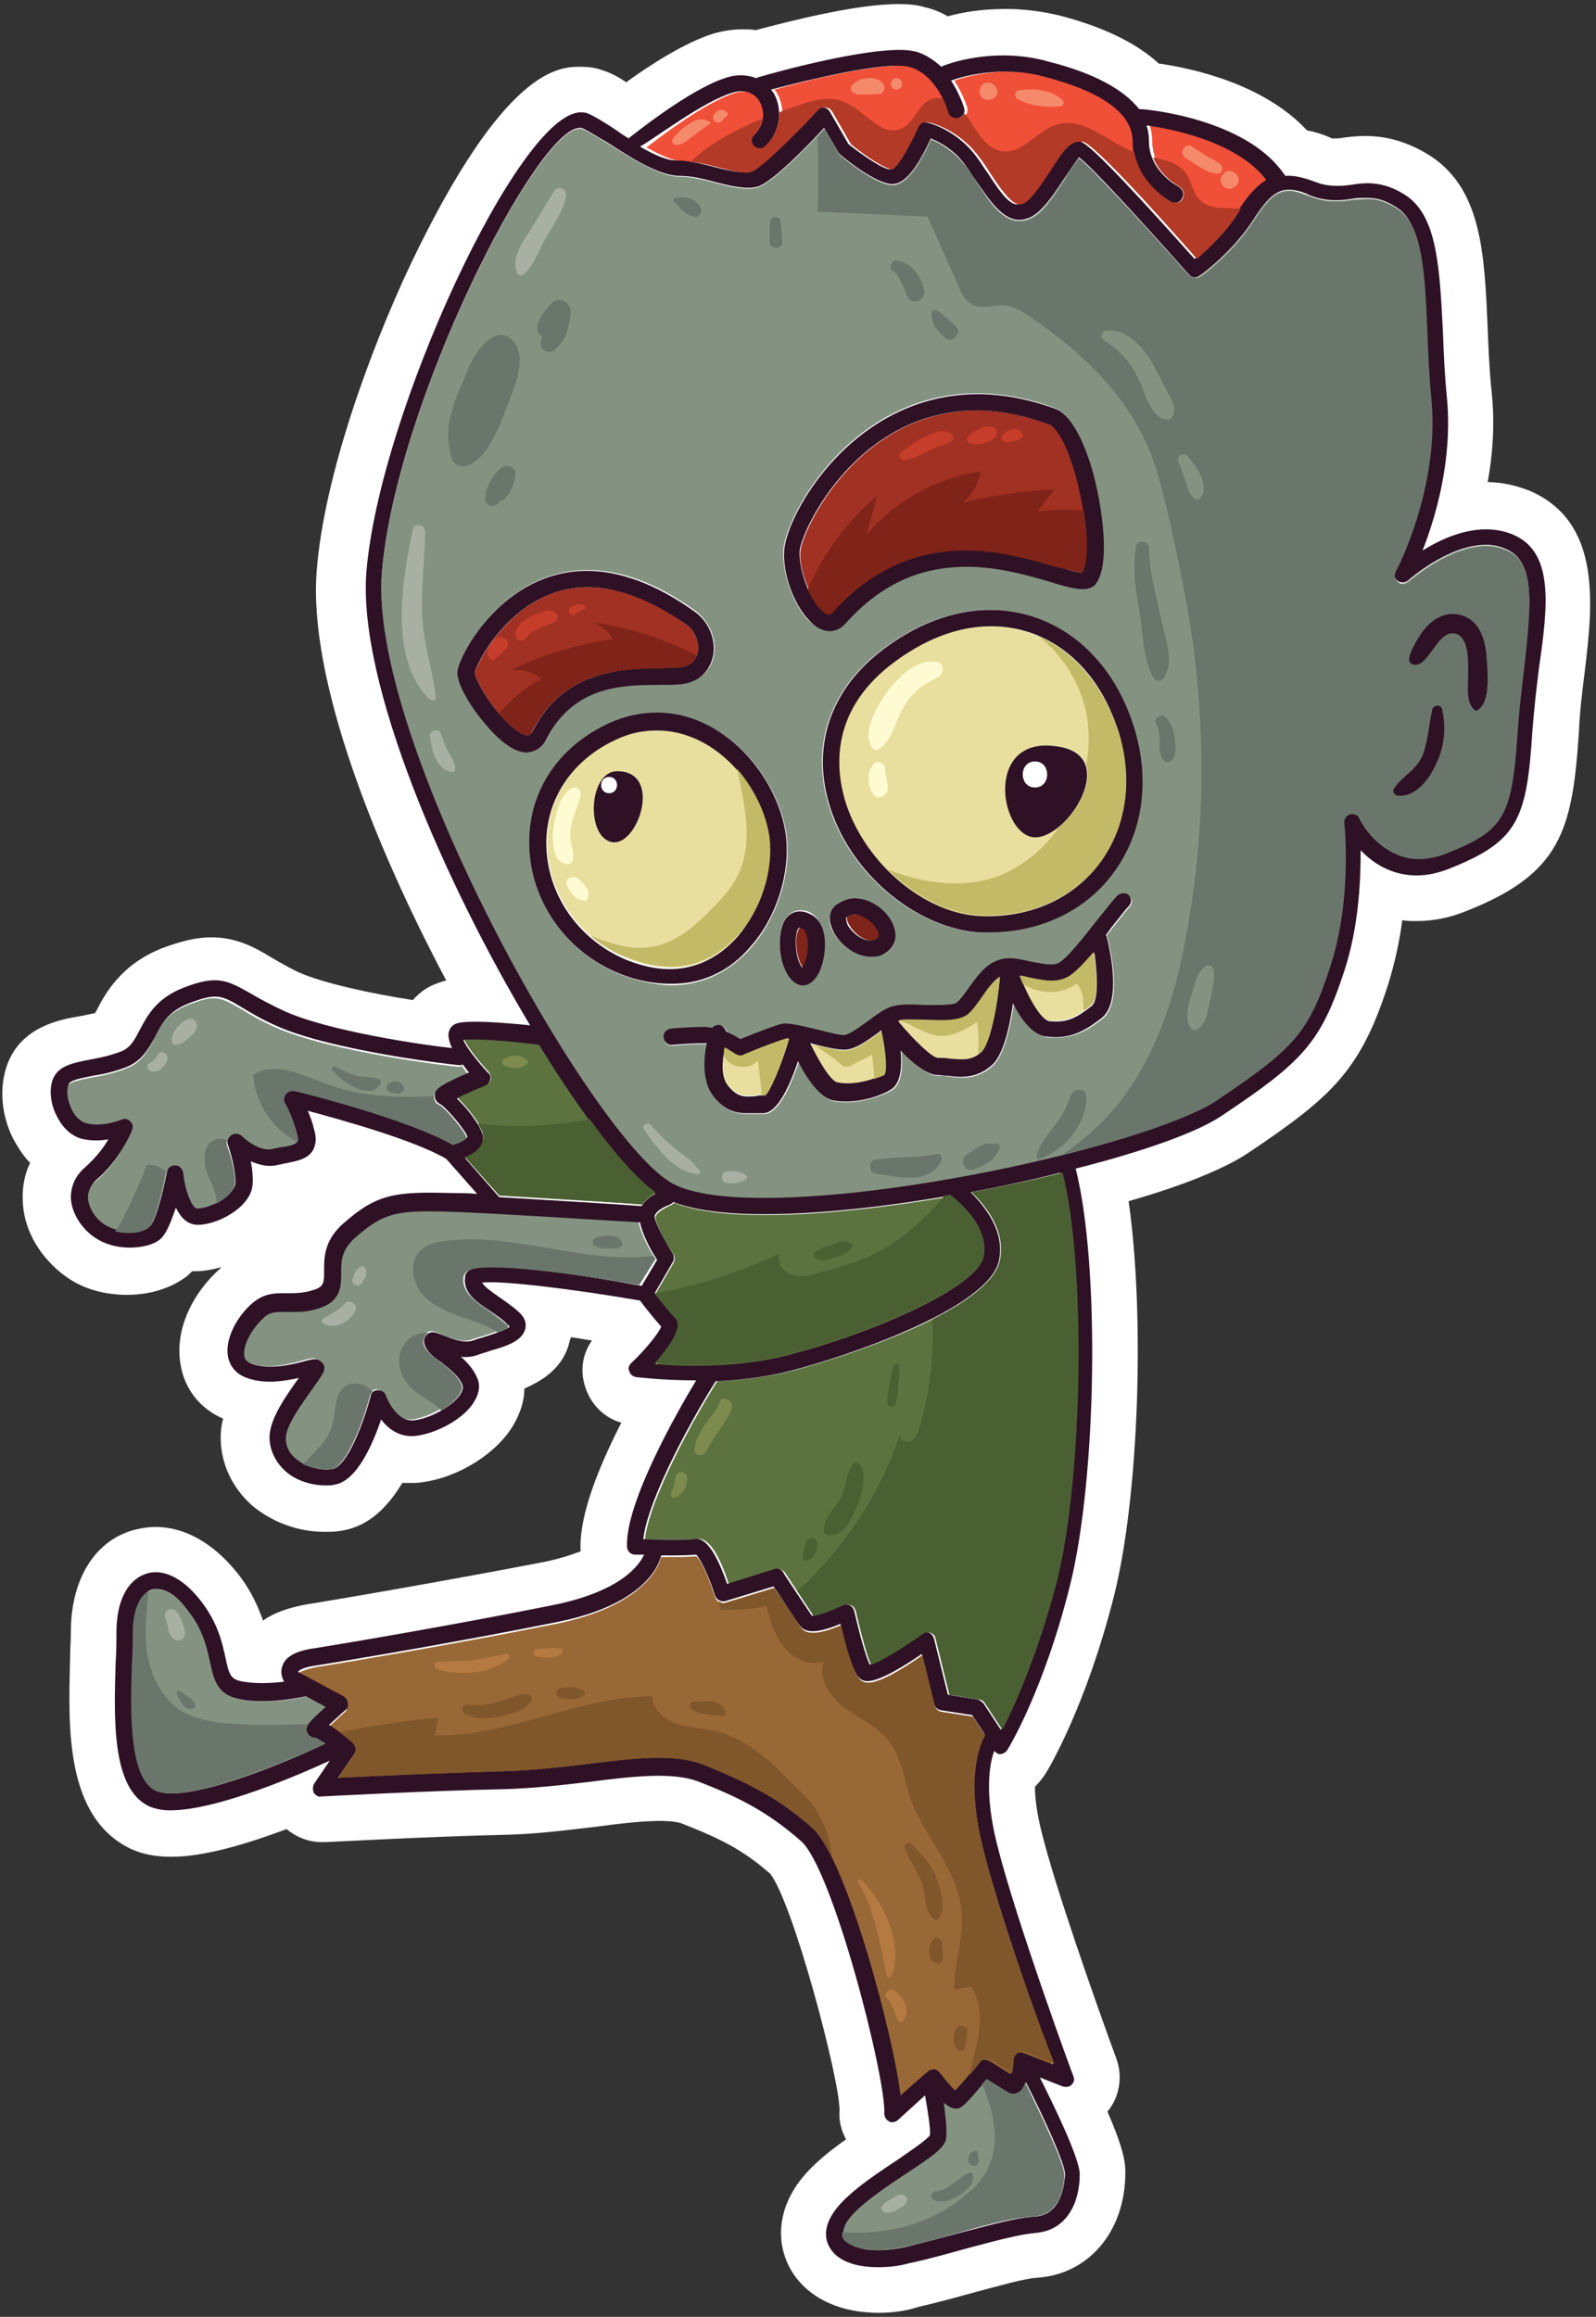 <?xml version="1.0" encoding="utf-8"?>
<!-- Generator: Adobe Illustrator 21.1.0, SVG Export Plug-In . SVG Version: 6.00 Build 0)  -->
<svg version="1.1" id="Layer_1" xmlns="http://www.w3.org/2000/svg" xmlns:xlink="http://www.w3.org/1999/xlink" x="0px" y="0px"
	 viewBox="0 0 196 284.5" style="enable-background:new 0 0 196 284.5;" xml:space="preserve">
<rect x="0" y="0" width="196" height="284.5" fill="#333333" stroke="none"/>
<style type="text/css">
	.st0{fill:#FFFFFF;}
	.st1{fill:#E8DF9F;}
	.st2{fill:#A13122;}
	.st3{fill:#802318;}
	.st4{fill:#849381;}
	.st5{fill:#F04F38;}
	.st6{fill:#996837;}
	.st7{fill:#5C7340;}
	.st8{fill:#2E1125;}
	.st9{fill:#6A766B;}
	.st10{fill:#A7B0A2;}
	.st11{fill:#B23A26;}
	.st12{fill:#F58A6B;}
	.st13{fill:#C63E2A;}
	.st14{fill:#C3BA67;}
	.st15{fill:#FEFAD2;}
	.st16{fill:#80562B;}
	.st17{fill:#B47A42;}
	.st18{fill:#4B6032;}
	.st19{fill:#7E8B4E;}
</style>
<path class="st0" d="M107.9,284c-4.5,0-8.1-1.6-10.2-4.4c-2.2-3-2.4-6.9-0.4-10.4c1.4-2.5,3.9-4.6,6.6-6.5c-0.6-1.1-0.9-2.3-0.8-3.6
	c0-3.9-5.7-25.4-8.5-29c-3.4-3-6.3-4.4-10.9-6.2c-0.3-0.1-1-0.3-2.6-0.3c-2.1,0-4.9,0.3-7.8,0.7c-3.5,0.4-7.2,0.9-11.1,1
	c-9.3,0.2-21.8,0.9-22.3,0.9l0,0c-0.1,0-0.3,0-0.4,0c-1.6,0-3.1-0.6-4.3-1.6c-4.8,1.8-10.1,3.4-14.1,3.4c-2,0-3.6-0.3-5.1-1
	C8,223.1,8.4,212.1,8.6,204c0-1.3,0.1-2.5,0.1-3.6c0-6.2,2.7-10.9,7.3-12.4c1-0.3,2.1-0.5,3.1-0.5c3.6,0,7.1,2,10,5.6
	c1.7,2.1,2.6,4.2,3.2,5.9c1.4-1,3.2-1.6,5.4-2c4.4-0.7,17.7-3,29.1-5.2c2-0.4,3.4-0.9,4.5-1.3c0,0,0-0.1,0-0.1
	c-0.2-4.2,2.1-10,5-15.7c-2.1-0.6-3.7-2.2-4.4-4.3c-0.7-2-0.4-4.1,0.8-5.8c-0.9-0.1-1.7-0.3-2.6-0.4c0,0.1,0,0.2-0.1,0.3
	c-0.7,3.4-3.3,5-5.6,6c0,1.5-0.5,3-1.3,4.4c-2,3.5-6.7,6.5-11.2,7.1c-0.5,0.1-1,0.1-1.5,0.1c-0.3,0-0.6,0-1,0
	c-2.1,3.5-4.6,5.5-7.7,5.9c-0.6,0.1-1.2,0.1-1.9,0.1c-3.2,0-6.4-1.2-8.8-3.2c-2.5-2.2-3.9-5.2-3.9-8.4c0-0.8,0.1-1.5,0.3-2.3
	c-2.8-1.2-4.7-3.6-5.2-6.5c-0.9-4.8,1.9-9.3,4.7-11.8c0.1-0.1,0.2-0.2,0.3-0.3c-1.1,0.3-2.2,0.5-3.2,0.5c-0.1,0-0.3,0-0.4,0
	c-0.4,0.4-0.7,0.7-1.2,1c-1.8,1.2-4.2,1.9-6.8,1.9c-2.7,0-5.3-0.7-7.3-2.1c-2.5-1.7-5.3-5-5.5-9.3c-0.1-1.7,0.2-3.4,0.9-4.8
	c-0.8-0.8-1.5-1.9-2.1-3c-1.5-3-1.7-6.4-0.7-9.1c1.7-4.6,6.4-5.5,8.8-5.9c0.7-0.1,1.4-0.3,2-0.4c0-0.1,0.1-0.2,0.1-0.2
	c1-2,3-5.8,8.2-7.8c2.4-0.9,4.2-1.3,6-1.3c3.1,0,5.4,1.3,7.2,2.4c0.9,0.5,2,1.2,3.5,1.9c2.9,1.3,8.8,2.6,14,3.4
	c0.7-0.8,1.6-1.5,2.6-1.9c0.5-0.2,1-0.4,1.5-0.5c-8.8-16.6-17-37.1-15.9-50.4c0.9-11.5,6.5-26.9,11.5-37.5C62,8.2,68.7,8.2,71.3,8.2
	c0.9,0,1.8,0.1,2.6,0.4c1,0.3,2,0.8,3,1.5c2.9-2.1,7.2-4.9,10.8-6c1.1-0.3,2.3-0.5,3.4-0.5c0.6,0,1.2,0,1.7,0.1
	c3.8-1,12.2-3.2,17.5-3.2c1.3,0,2.4,0.1,3.3,0.4c1,0.2,1.9,0.6,2.8,1.1c1.8-0.5,4.2-0.9,7.1-0.9c2.3,0,4.5,0.3,6.6,0.8
	c5.4,1.4,9.5,3.4,12.2,5.9c4.2,0.6,12.9,2.5,18.2,8.2c1,0.2,2,0.5,3.1,1c0,0,0,0,0,0c0,0,0.1,0,0.3,0c0.3,0,0.6,0,1.1-0.1
	c0.8-0.1,1.6-0.2,2.7-0.2c2.9,0,5.6,0.9,8.2,2.6c6.1,4.2,6.4,12,6.8,21c0.1,2.6,0.2,5.2,0.5,8c0.4,3.9,0.1,7.6-0.5,10.9
	c1.7,0,3.4,0.4,5,1c9.1,3.8,7.9,14.1,6.9,22.4c-0.3,2.4-0.6,4.8-0.7,7.3c-0.8,12.1-2.2,17.4-13.9,22c-2,0.8-4,1.2-6,1.2
	c-0.6,0-1.2,0-1.8-0.1c-0.3,2.5-0.9,5.2-1.7,7.8c-3.4,10.7-7,13.9-17.1,20.7c-3.4,2.3-9.2,4.4-14.8,6c2,13.9,1.3,36.2-1.8,48.5
	c-3.4,13.4-7.9,21-8.4,21.8c-0.4,0.6-0.8,1.1-1.3,1.6c0,1.3,0.2,3.1,0.8,5.5c1.7,6.9,6.6,20.8,9.2,27.9c0.8,2.2,0.4,4.7-1.1,6.5
	c2.2,5,2.2,6.6,2.2,7.5c0,7.2-4.5,12.5-10.9,12.9c-1.5,0.1-4.3,0.9-7.3,1.7c-2.2,0.6-4.7,1.3-7.3,1.9
	C111.2,283.8,109.5,284,107.9,284z"/>
<g>
	<path class="st1" d="M120.6,122.5c-0.6,0.8-1.1,1.6-1.7,2.1c-1.1,0.9-3.2,0.8-5.5,0.7c-1.1,0-2.5-0.1-3.1,0.1
		c2,2.4,4.2,4.5,4.9,4.5c0.5,0,1,0.1,1.5,0.1c1.4,0.2,2.6,0.3,3.8-0.8c1.1-1,2-5.8,2.3-9.3C122.1,120.5,121.3,121.5,120.6,122.5z"/>
	<path class="st2" d="M101.9,75.4c0.1,0,0.2,0,0.4-0.2c4.5-5.1,10-7.7,16.4-7.7c4.3,0,8.2,1.2,11,2c1.4,0.4,2.6,0.8,3.2,0.8
		c0,0,0,0,0.1,0c0.8-1.3,0.7-6.2-0.7-11.5c-1.1-4.2-2.5-6.4-3.4-6.7c-3-1.1-6-1.7-8.8-1.7c-14.7,0-21.6,14.7-21.8,17.3
		c-0.2,2.1,1,5.3,2.5,7C101.4,75.4,101.8,75.4,101.9,75.4z"/>
	<path class="st3" d="M107,115.5c0.2,0,0.5-0.1,0.7-0.2c0.2-0.1,0.4-0.2,0.3-0.7c-0.2-1-1.7-2.3-3-2.3c-0.4,0-0.7,0.1-1,0.4
		c0,0.1,0,0.4,0.3,0.9C104.8,114.5,106,115.5,107,115.5z"/>
	<path class="st1" d="M108,126.8c-1.5,1.1-3,2.2-4.3,2.2c-0.9,0-2.3-0.4-3.8-0.7c-0.1,0-0.3-0.1-0.4-0.1c1.1,2.3,2.5,4.6,3.3,4.8
		c1.8,0.4,4.3-0.2,5.7-1c0.4-0.4,0.2-2.8-0.3-5.2C108.2,126.7,108.1,126.7,108,126.8z"/>
	<path class="st2" d="M81.1,82c1.3,0,2.5,0,3.1-0.2c1.1-0.4,1.4-1.2,1.5-1.8c0.2-1.2-0.4-2.6-1.4-3.3c-4.3-3.1-8.3-4.6-12.1-4.6
		c-9.2,0-13.7,9.6-13.9,10.5c0,0.6,1.4,3.4,3.6,5.7c1.4,1.5,2.4,2,2.9,2c0.1,0,0.3,0,0.5-0.4C69.2,82.2,76.6,82.1,81.1,82z"/>
	<path class="st3" d="M98,114.3c-0.5,1.2-0.1,3.6,0.6,4.5c0.3-0.5,0.8-1.8,0.7-3.2c-0.1-0.9-0.3-1.5-0.7-1.6
		c-0.1-0.1-0.2-0.1-0.2-0.1C98.2,113.9,98.1,114,98,114.3z"/>
	<path class="st1" d="M96.6,127.5c-0.8,0.2-3.7,1.3-5.3,2c-0.1,0.1-0.3,0.1-0.4,0.1c-0.2,0-0.4-0.1-0.6-0.2c0,0-0.6-0.4-1.3-0.8
		c-0.3,1.5-0.4,3.6,0.4,4.6c1.2,1.4,2,1.4,3.4,1.3c0.4,0,0.7-0.1,1.1-0.1c0.6-0.3,2-3.5,3-6.9C96.8,127.5,96.7,127.5,96.6,127.5z"/>
	<path class="st1" d="M90.7,114.9c2.8-3.2,4.3-8.1,3.8-12.1c-0.9-6.4-6.6-13.2-13.7-13.2c-1.7,0-3.4,0.4-5,1.1
		c-5.5,2.5-8.8,7.5-8.6,13.2c0.2,6.1,4.1,11.5,9.9,13.8c1.8,0.7,3.6,1.1,5.2,1.1C86.4,118.9,89.1,116.7,90.7,114.9z M75.1,103.4
		c-3.2-0.7-2.8-8.7,0.7-8.7C81.5,94.7,78.3,104.1,75.1,103.4z"/>
	<path class="st1" d="M121.6,76.9c-4.1,0-8.4,1.7-12.4,4.8c-7.6,6-6.6,13.2-5.4,17c2.5,7.5,9.8,13.6,16.7,13.8
		c6,0.2,11.3-2.2,14.5-6.6c3.2-4.4,4-10.3,2.1-16.2C134.7,81.8,128.7,76.9,121.6,76.9z M126.5,102.7c-3.9-1.4-5.1-12.6,3.7-11
		C137.9,93,130.4,104.1,126.5,102.7z"/>
	<path class="st4" d="M184.9,67.5c-0.7-0.3-1.5-0.5-2.4-0.5c-4.7,0-9.5,4.4-9.6,4.4c-0.4,0.3-0.9,0.4-1.3,0
		c-0.4-0.3-0.5-0.8-0.3-1.3c0.1-0.1,5.4-10.2,4.4-21.1c-0.3-2.9-0.4-5.7-0.5-8.3c-0.3-7.3-0.6-13-3.5-15c-1.6-1.1-2.8-1.3-3.8-1.3
		c-0.6,0-1.2,0.1-1.8,0.1c-0.6,0.1-1.3,0.2-2,0.2c-1.2,0-2.2-0.2-3.2-0.6c-1.1-0.4-1.9-0.7-2.6-0.7c-1.5,0-2.6,0.9-4.4,3.7
		c-2.5,3.9-6.3,6.7-6.5,6.8c-0.4,0.3-1,0.2-1.4-0.1c-5.6-6.3-11.9-13.1-13.5-14.4c-0.5,0.4-1.3,1.7-1.8,2.6c-1.3,2-2.7,4.2-4.2,4.8
		c-0.4,0.2-0.8,0.3-1.3,0.3c-2.2,0-3.7-2.3-5.4-4.9c-0.3-0.5-0.7-1.1-1.1-1.6c-1.5-2.1-3.4-3.1-4.4-3.5c-1.1,2.4-2.8,5.6-4.7,5.6
		c-1.9,0-5.5-2.8-6.5-3.7c-0.1-0.1-0.2-0.2-0.2-0.3l-1.7-2.9c-2,2.2-6.3,6.6-8.1,7.2c-1.3,0.4-3.1,0-5.1-0.5
		c-1.5-0.4-3.1-0.8-4.5-0.8c-2.5,0-6-2.3-8.9-4.1c-1.3-0.8-2.6-1.6-3.2-1.8c0,0-0.1,0-0.2,0c-5.3,0-22.6,33.8-24.3,54.6
		c-1.7,20.4,25.3,68.4,35.3,74.8c2,1.3,6.1,2,11.6,2c18.2,0,48.1-7,55.4-11.9c9.5-6.4,11.4-8.2,14.1-16.7c2.7-8.3,1.7-17.4,1.7-17.5
		c-0.1-0.5,0.3-1,0.7-1.1c0.5-0.1,1,0.1,1.2,0.5c0,0,2.5,5,7.2,5c1,0,2.1-0.2,3.2-0.6c7.4-2.9,8.3-4.5,9-15.3
		c0.2-2.7,0.5-5.2,0.8-7.7C188.1,73.9,188.5,68.9,184.9,67.5z M96.2,67.5c0.4-4.5,8.5-19.2,23.8-19.2c3.1,0,6.3,0.6,9.5,1.8
		c2.4,0.9,4,5.4,4.7,8.1c1.1,4.2,2.1,11.2,0.2,13.5c-0.8,1-2.4,0.6-5.4-0.3c-2.7-0.8-6.4-1.9-10.4-1.9c-5.9,0-10.7,2.3-14.9,7
		c-0.7,0.8-1.4,0.9-1.9,0.9c-0.9,0-1.8-0.5-2.7-1.4C97.3,74,96,70.1,96.2,67.5z M101.1,117.8c-0.4,1.9-1.4,3.1-2.5,3.1
		c-0.3,0-0.8-0.1-1.2-0.5c-1.6-1.4-2-4.9-1.3-6.9c0.6-1.5,1.9-2.1,3.3-1.5C101.2,112.9,101.5,115.6,101.1,117.8z M59.7,88.9
		c-1.5-1.8-3.7-5-3.4-6.6C56.6,80.1,61.9,70,72.2,70c4.2,0,8.6,1.7,13.2,5c1.6,1.2,2.6,3.3,2.3,5.3c-0.2,1.6-1.3,2.9-2.9,3.4
		C83.9,84,82.7,84,81.1,84c-4.5,0.1-10.7,0.1-13.9,6.7c-0.5,1-1.3,1.6-2.3,1.6C63,92.3,61,90.4,59.7,88.9z M76.3,119.7
		c-6.6-2.6-11.1-8.8-11.2-15.7c-0.2-6.6,3.5-12.2,9.8-15.1c1.9-0.9,3.9-1.3,5.9-1.3c8.2,0,14.8,7.7,15.8,15c0.6,4.5-1.1,10-4.3,13.7
		c-2.7,3.1-6.1,4.7-10,4.7C80.4,120.9,78.4,120.5,76.3,119.7z M138.7,111.4c-0.5,0.5-1.3,1.6-2.2,2.7c-0.2,0.3-0.4,0.5-0.6,0.8
		c0,0.1,0.1,0.1,0.1,0.2c0.5,1.9,1.8,8.1-0.6,10c-2.2,1.7-3.8,2.5-6.7,2.3c-1.7-0.2-3.1-2.1-4.2-4.1c-0.4,2.8-1.2,6.3-2.6,7.6
		c-1.9,1.7-3.8,1.5-5.4,1.3c-0.4-0.1-0.9-0.1-1.3-0.1c-1.3,0-3-1.5-4.5-3c0.2,2.1,0,4.1-1.2,4.8c-1.8,1-4.8,1.8-7.2,1.3
		c-1.6-0.4-3.1-2.8-4.2-4.8c-1.1,3.3-2.6,6.4-4.3,6.4c-0.3,0-0.6,0-1,0c-0.3,0-0.7,0-1,0c-1.3,0-2.7-0.3-4.1-2.1
		c-1.5-1.8-1.2-4.7-0.8-6.5c-0.1,0-0.1,0-0.2,0c-2,0-4,0.2-4,0.2c-0.6,0.1-1.1-0.3-1.1-0.9c-0.1-0.6,0.3-1.1,0.9-1.1
		c0.1,0,2.1-0.2,4.2-0.2c0.3,0,0.6,0,0.9,0.1c0.3-0.3,0.7-0.4,1-0.3c0.4,0.1,0.6,0.4,0.7,0.8c0.7,0.3,1.3,0.6,1.7,0.9
		c1.2-0.5,4.2-1.7,5.2-1.9c0.8-0.2,2.1,0.2,4.2,0.7c1.3,0.3,2.7,0.7,3.3,0.7c0.6,0,2.1-1.1,3.1-1.8c0.9-0.7,1.7-1.3,2.5-1.6
		c0.9-0.4,2.4-0.3,4.2-0.3c1.4,0,3.6,0.1,4.1-0.3c0.4-0.3,0.9-1,1.4-1.7c1-1.4,2.1-3,3.7-3.5c1.3-0.4,2.7-0.1,4.1,0.2
		c1.2,0.3,2.4,0.6,3.2,0.2c1.1-0.5,3.4-3.4,4.9-5.4c1-1.2,1.8-2.3,2.4-2.9c0.4-0.4,1-0.4,1.4,0C139.1,110.4,139.1,111,138.7,111.4z
		 M102.7,111.1c0.7-0.5,1.5-0.8,2.3-0.8c2.4,0,4.5,2.1,4.9,3.9c0.3,1.3-0.2,2.4-1.3,2.9c-0.5,0.2-1,0.4-1.6,0.4
		c-2.2,0-4.3-1.9-5-3.7C101.7,112.7,101.9,111.7,102.7,111.1z M136.7,107.1c-3.5,4.7-9.1,7.4-15.4,7.4h0c-0.3,0-0.5,0-0.8,0
		c-7.7-0.3-15.9-6.9-18.6-15.2c-2.4-7.3-0.2-14.3,6-19.2c4.3-3.4,9-5.2,13.6-5.2c8.1,0,14.8,5.4,17.6,14.2
		C141.2,95.6,140.3,102.2,136.7,107.1z"/>
	<path class="st1" d="M130.8,120.1c-1.4,0.6-3,0.2-4.5-0.1c-0.4-0.1-0.7-0.2-1.1-0.2c1,2.7,2.6,5.4,3.6,5.5c2.2,0.2,3.4-0.4,5.2-1.9
		c0.8-0.6,0.7-3.6,0.2-6.5C132.9,118.5,131.8,119.7,130.8,120.1z"/>
	<path class="st4" d="M80.5,154.6c-0.8-1.2-1.8-3.1-2.1-4.6c-3.7-0.2-17.4-1.1-23.1-1.3c-6.6-0.2-8.3,0-11.9,3.2
		c-1.7,1.5-1.7,2.8-1.7,4.3c0,1.4,0,3.2-2.3,4.2c-1.8,0.7-3.2,0.7-4.3,0.6c-1.3,0-2-0.1-3,0.8c-1.5,1.3-2.5,3.4-2.3,4.6
		c0.1,0.3,0.2,0.8,1,1c2.1,0.8,4.7,0.1,6.2-0.3c0.7-0.2,1.1-0.3,1.5-0.3c0.4,0,0.8,0.3,1,0.6c0.4,0.7,0,1.3-1.3,3
		c-1.2,1.7-3.3,4.5-3.3,6.1c0,1.2,0.7,2,1.2,2.5c1.2,1,2.9,1.5,4.5,1.3c1.7-0.2,3.8-5.4,4.7-8.9c0.1-0.4,0.5-0.8,0.9-0.8
		c0.5,0,0.9,0.3,1,0.7c0,0,1.2,3.3,3.5,3c2.1-0.3,4.8-1.9,5.7-3.3c0.2-0.4,0.3-0.7,0.2-1c-0.4-1.1-1.6-2-2.6-2.8
		c-0.9-0.7-1.7-1.3-2-2c-0.3-0.7,0.1-1.2,0.2-1.4c0.6-0.6,1.3-0.3,2.1,0.1c1,0.4,2.4,1,3.6,0.6c0.5-0.2,1-0.3,1.6-0.5
		c0.9-0.3,2.5-0.8,2.9-1.2c0-0.1-0.1-0.2-0.3-0.3c-0.7-0.6-1.5-1.2-2.2-1.7c-1.6-1.1-3.2-2.2-3-4c0-0.4,0.2-0.7,0.5-0.9
		c1.8-1.3,13.7,0.4,21.1,1.7L80.5,154.6z"/>
	<path class="st5" d="M88.5,20.6c1.6,0.4,3.2,0.8,3.9,0.5c1.2-0.4,5.5-4.7,8.2-7.6c0.2-0.2,0.5-0.4,0.9-0.3c0.3,0,0.6,0.2,0.8,0.5
		l2.3,4c1.8,1.5,4.3,3.1,5.1,3.1c0.6-0.2,2.1-2.7,3.2-5.2c0.2-0.4,0.7-0.7,1.1-0.6c0.2,0,3.9,0.8,6.5,4.5c0.4,0.5,0.8,1.1,1.1,1.6
		c1.3,2,2.7,4,3.7,4c0.1,0,0.3,0,0.5-0.1c0.9-0.4,2.3-2.5,3.3-4c1.4-2.2,2.3-3.6,3.6-3.6c0.1,0,0.3,0,0.4,0c1.3,0.3,8.2,7.8,14,14.4
		c1.2-1,3.6-3.1,5.2-5.7c1.2-1.9,2.3-3.2,3.6-4c-3.5-4.7-11.7-6.3-14.7-6.7c0.2,0.6,0.3,1.3,0.3,1.9c0,3.8,3.5,5.6,3.6,5.6
		c0.5,0.3,0.7,0.9,0.5,1.4c-0.2,0.4-0.5,0.6-0.9,0.6c-0.2,0-0.3,0-0.5-0.1c-0.2-0.1-4.7-2.4-4.7-7.4c0-3.4-3.7-6.1-10.9-8
		c-5.2-1.4-10,0-11.4,0.5c1.1,1.7,1.6,3.3,1.6,3.4c0.1,0.5-0.2,1.1-0.7,1.2c-0.1,0-0.2,0-0.3,0c-0.4,0-0.9-0.3-1-0.8
		c0,0-1.3-4.6-4.8-5.5c-2.9-0.7-12.3,1.5-16.9,2.8c0.1,0.1,0.2,0.2,0.3,0.4c1.2,2.1,0.8,4.8-1,6.6c-0.4,0.4-1,0.4-1.4,0
		c-0.4-0.4-0.4-1,0-1.4c1.4-1.4,1.3-3,0.7-4.1c-0.7-1.1-2-1.5-3.4-1.1c-3.6,1.1-9.2,5.4-10.9,6.7c1.6,0.9,3.3,1.7,4.4,1.7
		C85.2,19.8,86.9,20.2,88.5,20.6z"/>
	<path class="st4" d="M124.9,256.9c-0.4,0.2-1,0.1-1.4-0.2c-0.5-0.4-1.6-1.1-2.4-1.5c-1,1.2-2.5,3-3.1,3.4c-0.3,0.2-0.9,0.6-2.2-0.5
		c0.2,1.5,0.5,3.3,0.3,4.3c-0.2,1.1-1.6,2.1-4.9,4.4c-2.8,1.9-6.3,4.3-7.4,6.1c-0.5,0.8-0.5,1.5-0.1,2c0.8,1,3.5,1.8,7.5,0.9
		c2.4-0.5,4.7-1.2,6.9-1.8c3.5-1,6.5-1.8,8.9-1.9c3.5-0.2,3.6-4.4,3.6-5.2c0-1.3-2.7-7-4.8-11.3
		C125.6,256.7,125.1,256.9,124.9,256.9z"/>
	<path class="st6" d="M120.9,213.1l-1.5-2.3l-3.9-0.6c-0.4-0.1-0.7-0.4-0.8-0.8l-1.5-6.1c-6.2,4.3-7.2,3.4-7.7,2.9
		c-0.8-0.8-1.8-4.3-2.3-6.6c-2.6,1.1-4.2,1.2-4.9,0.3c-0.5-0.7-2.4-3.6-3.3-4.9l-5.9,1.8c-0.3,0.1-0.5,0.1-0.8-0.1
		c-0.2-0.1-0.4-0.3-0.5-0.6c-0.7-2.3-1.7-4.5-2.3-5c-0.9,0.1-2.7,0.1-4.3,0.1c-0.3,1.2-2.2,6-12.9,8.2c-11.4,2.3-25,4.6-29.4,5.3
		c-1.6,0.3-2.2,0.7-2.3,0.8l5.6,3c0.3,0.2,0.5,0.5,0.5,0.8c0,0.3-0.1,0.7-0.3,0.9c-0.7,0.6-1.4,1.3-2,1.8c0.7,0.4,1.6,1.1,2.9,2.2
		c0.4,0.3,0.5,0.9,0.2,1.4l-2,2.9c4-0.2,13.2-0.6,20.4-0.8c3.5-0.1,7-0.5,10.3-0.9c5.7-0.7,10.6-1.3,14.2,0.1
		c5.4,2.1,9.1,4,13.4,7.8c3.9,3.5,9.8,24.8,10.8,32.8l3.3-2.9c0.2-0.2,0.5-0.3,0.8-0.3c0.3,0,0.5,0.2,0.7,0.4
		c0.7,0.9,1.4,1.8,1.9,2.2c0.6-0.6,1.9-2.1,2.9-3.4c0.3-0.4,0.9-0.5,1.3-0.2c0.1,0,1.5,0.9,2.6,1.6c0.1-0.5,0.2-1.1,0.2-1.7
		c0-0.3,0.2-0.6,0.5-0.8c0.3-0.2,0.6-0.2,0.9-0.1l3.6,1.4c-1.9-5.3-6.8-19.2-8.7-26.7C118.5,218,120.5,213.9,120.9,213.1z"/>
	<path class="st7" d="M122.9,154.7c-1.2,6.1-19.3,12-25.5,13.6c-3.2,0.8-6.4,1.2-9.3,1.3c-2.5,3.9-8.3,14.2-8.9,19.4
		c2.4,0.1,5.5,0.1,6.3,0c0.5-0.1,2.1-0.4,4,5.5l5.7-1.8c0.4-0.1,0.9,0,1.2,0.4c0,0,2.7,4.1,3.5,5.3c0,0,0,0,0,0
		c0.6,0,2.2-0.6,3.7-1.3c0.3-0.1,0.6-0.1,0.9,0c0.3,0.1,0.5,0.4,0.6,0.7c0.6,2.6,1.4,5.7,1.9,6.6c1.1-0.3,4-2.1,6.4-3.8
		c0.3-0.2,0.6-0.2,0.9-0.1c0.3,0.1,0.6,0.4,0.6,0.7l1.7,6.9l3.7,0.6c0.3,0,0.5,0.2,0.7,0.5l2.1,3.2c1.4-2.7,4.3-9,6.7-18.2
		c3.2-12.7,3.6-38.8,0.7-50.2c-3.5,0.9-7.2,1.7-11,2.4C121.1,148.1,123.6,151.1,122.9,154.7z"/>
	<path class="st4" d="M36.1,134.1c0.6,0.1,13.8,3.4,19.4,6.6c0.9-0.2,1.7-0.6,1.8-0.9c-0.2-0.8-2.6-3.6-3.3-4
		c-0.4-0.1-0.7-0.5-0.7-1c0-0.6,0-1.1,4.2-2.9c-0.3-0.3-0.5-0.6-0.8-1c-0.1,0-0.2,0.1-0.3,0.1c-0.6,0-15.9-1.8-22.7-4.9
		c-1.8-0.8-3.1-1.6-4.1-2.2c-2.6-1.5-3.2-1.8-6.5-0.5c-2.6,1-3.4,2.5-4.2,4.2c-0.7,1.4-1.5,2.9-3.4,3.6c-1.5,0.6-2.9,0.9-4.2,1.1
		c-1.4,0.3-2.8,0.5-3,1.1c-0.3,0.7-0.1,2,0.4,3c0.3,0.5,0.8,1.4,1.7,1.7c1.9,0.6,4.3-0.4,4.4-0.4c0.4-0.2,0.8-0.1,1.1,0.2
		c0.3,0.3,0.4,0.7,0.2,1.1c-0.1,0.2-1.5,3.7-4.4,6.1c-0.7,0.6-1.1,1.3-1,2.2c0.1,1.4,1.1,2.7,2.1,3.3c1.7,1.1,4.5,0.9,5.5,0.2
		c0.6-0.4,1.5-3.5,2.1-6.7c0.1-0.5,0.5-0.9,1-0.8c0.5,0,0.9,0.4,1,0.9c0.3,2.2,1.2,4.4,1.7,4.4c1.7,0,4.6-1.6,4.7-3
		c0.2-1.5-0.6-4-0.9-4.8c-0.2-0.4,0-0.9,0.4-1.2c0.4-0.3,0.9-0.2,1.3,0.1c0.5,0.5,2.2,1.8,3.7,1.6c0.3-0.1,0.6-0.1,0.9-0.2
		c0.9-0.2,2-0.3,2.2-0.7c0.1-0.1,0.1-0.5,0-0.8c-0.6-2.4-1.5-3.9-1.5-3.9c-0.2-0.4-0.2-0.8,0.1-1.1C35.3,134.1,35.7,134,36.1,134.1z
		"/>
	<path class="st7" d="M80.6,146.5c-3.6-2.6-8.9-9.5-14.3-18.3c-3.7-0.5-7.9-0.8-9.3-0.6c0.3,0.8,1.6,2.5,3,4
		c0.2,0.2,0.3,0.6,0.3,0.9c-0.1,0.3-0.3,0.6-0.6,0.7c-1.2,0.5-2.6,1.1-3.5,1.6c1.3,1.3,3,3.4,3.2,4.6c0.2,1.4-1,2.2-2.2,2.7l4.2,4.7
		c6.6,0.4,15.1,0.9,17.5,1.1C79.3,147.3,80,146.8,80.6,146.5z"/>
	<path class="st4" d="M38.9,213.4c-0.4,0-0.8-0.2-1-0.5c-0.4-0.7-0.3-1.1,2.2-3.3l-2.4-1.3c-0.3,0.1-5.1,1.2-8.7,0.2
		c-2.4-0.6-2.7-2.5-3.1-4.4c-0.4-1.7-0.8-3.9-2.7-6.3c-1.6-2-3.3-3-4.5-2.6c-1.3,0.5-2.1,2.4-2.1,5.2c0,1.2,0,2.4-0.1,3.8
		c-0.2,5.9-0.4,14.1,2.9,15.7c3.1,1.5,14-2.7,20.8-5.8C39.6,213.7,39.1,213.5,38.9,213.4z"/>
	<path class="st7" d="M120.9,154.4c0.7-3.5-3.1-6.7-4.1-7.5c-8.1,1.4-16.2,2.3-22.8,2.3c-5,0-8.7-0.5-11.2-1.5
		c-0.1,0.1-0.2,0.2-0.4,0.3c-0.5,0.2-1.7,0.8-1.9,1.4c-0.1,0.5,0.9,2.7,2.2,4.6c0.2,0.3,0.2,0.7,0,1.1l-2.2,3.8
		c0.7,0.9,1.9,2.4,2.5,3c0.4,0.4,1.4,1.4-2.4,5.7c3.3,0.3,10.1,0.5,16.4-1.1C107.7,163.6,120.2,158,120.9,154.4z"/>
	<path class="st8" d="M101.9,77.5c0.5,0,1.3-0.2,1.9-0.9c4.2-4.7,9-7,14.9-7c4,0,7.7,1.1,10.4,1.9c2.9,0.9,4.5,1.2,5.4,0.3
		c1.9-2.3,0.9-9.3-0.2-13.5c-0.7-2.6-2.3-7.2-4.7-8.1c-3.3-1.2-6.5-1.8-9.5-1.8c-15.3,0-23.5,14.7-23.8,19.2c-0.2,2.7,1.1,6.5,3,8.5
		C100.1,77,101,77.5,101.9,77.5z M98.2,67.7c0.2-2.6,7.1-17.3,21.8-17.3c2.8,0,5.8,0.6,8.8,1.7c0.9,0.3,2.3,2.5,3.4,6.7
		c1.4,5.3,1.5,10.3,0.7,11.5c0,0,0,0-0.1,0c-0.6,0-1.8-0.4-3.2-0.8c-2.8-0.8-6.7-2-11-2c-6.4,0-11.9,2.6-16.4,7.7
		c-0.2,0.2-0.4,0.2-0.4,0.2c-0.1,0-0.5-0.1-1.2-0.8C99.2,73,98.1,69.8,98.2,67.7z"/>
	<path class="st8" d="M67.1,90.8c3.3-6.6,9.4-6.7,13.9-6.7c1.6,0,2.8,0,3.7-0.3c1.6-0.5,2.6-1.8,2.9-3.4c0.3-2-0.6-4.1-2.3-5.3
		c-4.6-3.3-9.1-5-13.2-5c-10.2,0-15.5,10-15.9,12.2c-0.3,1.6,1.9,4.9,3.4,6.6c1.3,1.6,3.3,3.5,5.1,3.5
		C65.8,92.3,66.6,91.8,67.1,90.8z M64.8,90.3c-0.5,0-1.5-0.5-2.9-2c-2.2-2.3-3.6-5.1-3.6-5.7c0.1-0.9,4.7-10.5,13.9-10.5
		c3.7,0,7.8,1.6,12.1,4.6c1,0.7,1.6,2.1,1.4,3.3c-0.1,0.6-0.4,1.4-1.5,1.8C83.5,82,82.4,82,81.1,82c-4.4,0.1-11.9,0.2-15.7,7.8
		C65.1,90.3,64.9,90.3,64.8,90.3z"/>
	<path class="st8" d="M185.7,65.6c-1-0.4-2.1-0.6-3.2-0.6c-2.9,0-5.7,1.3-7.8,2.6c1.6-4.1,3.7-11.1,3-18.7c-0.3-2.9-0.4-5.6-0.5-8.2
		c-0.4-7.8-0.7-14-4.4-16.6c-1.6-1.1-3.2-1.6-4.9-1.6c-0.7,0-1.4,0.1-2,0.2c-1.5,0.2-2.9,0.2-4.2-0.3c-1.6-0.6-2.8-0.9-3.9-0.8
		c0-0.1,0-0.2-0.1-0.2c-4.7-6.9-17.1-8-17.6-8c-0.1,0-0.1,0-0.2,0c-1.9-2.4-5.5-4.4-11-5.8C122,5.6,116,8,115.8,8.1
		c-0.1,0-0.1,0.1-0.2,0.1c-0.9-0.8-2-1.6-3.3-1.9C108,5.3,94.7,9,93.1,9.5c-0.1,0-0.1,0.1-0.2,0.1c-1.1-0.4-2.3-0.5-3.6-0.1
		c-4.6,1.4-11.7,7.2-12,7.4c0,0-0.1,0.1-0.1,0.1c-0.5-0.3-1.1-0.7-1.5-1c-1.5-1-2.8-1.8-3.6-2.1c-0.3-0.1-0.5-0.1-0.8-0.1
		c-7.5,0-24.7,36.9-26.3,56.4c-1.1,13.6,9.5,38,20.1,55.7c-3-0.3-7.8-0.7-9.1-0.2c-0.5,0.2-0.8,0.6-0.9,1.1
		c-0.1,0.5,0.1,1.2,0.4,1.9c-3.7-0.4-15.3-2.1-20.7-4.6c-1.7-0.8-3-1.5-4-2.1c-3-1.7-4.2-2.3-8.3-0.7c-3.3,1.3-4.4,3.4-5.3,5.1
		c-0.7,1.3-1.1,2.2-2.3,2.7c-1.3,0.5-2.6,0.8-3.8,1c-2,0.4-3.9,0.7-4.6,2.4c-0.5,1.3-0.3,3.1,0.5,4.6c0.7,1.4,1.7,2.3,2.9,2.7
		c1.1,0.3,2.4,0.3,3.4,0.1c-0.6,1.1-1.6,2.3-2.8,3.4c-1.2,1-1.8,2.3-1.8,3.8c0.1,2.1,1.6,4,3,4.9c1.2,0.8,2.7,1.2,4.2,1.2
		c1.4,0,2.8-0.3,3.6-0.9c0.9-0.6,1.5-2.3,2.1-4c0.6,1.2,1.4,2.1,2.7,2.1c2.4,0,6.4-2.1,6.7-4.8c0.1-0.9,0-2-0.2-3
		c0.9,0.4,2,0.7,3.1,0.5c0.3-0.1,0.6-0.1,0.9-0.2c1.5-0.3,2.9-0.5,3.6-1.6c0.4-0.7,0.5-1.5,0.2-2.5c-0.2-0.9-0.5-1.7-0.8-2.4
		c4.1,1.1,13.1,3.6,17,5.9l3.8,4.3c-1.2-0.1-2.2-0.1-3.1-0.1c-7-0.2-9.2,0.1-13.3,3.7c-2.4,2.1-2.4,4.2-2.4,5.8c0,1.4,0,1.9-1,2.3
		c-1.4,0.5-2.4,0.5-3.5,0.5c-1.4,0-2.8-0.1-4.4,1.3c-1.8,1.6-3.3,4.3-2.9,6.5c0.2,0.9,0.7,2,2.3,2.6c2.2,0.8,4.6,0.4,6.4,0
		c-1.5,2.1-3.6,5-3.6,7.3c0,1.5,0.7,3,1.9,4.1c1.3,1.2,3.2,1.8,5,1.8c0.4,0,0.7,0,1.1-0.1c2.7-0.4,4.7-5,5.7-8
		c0.9,1.2,2.4,2.3,4.4,2c2.8-0.4,6-2.3,7.1-4.3c0.7-1.2,0.6-2.2,0.3-2.8c-0.4-1-1.2-1.9-2-2.6c0.7,0.1,1.4,0,2-0.2
		c0.5-0.2,1-0.3,1.5-0.5c2.1-0.6,4-1.2,4.4-2.7c0.2-0.8-0.1-1.5-0.9-2.2c-0.8-0.7-1.7-1.3-2.4-1.8c-1-0.7-1.7-1.2-2-1.7
		c2.3-0.3,11.3,0.8,19.4,2.2c0.5,0.7,1.8,2.3,2.6,3.2c-0.3,0.8-1.9,2.8-3.7,4.5c-0.3,0.3-0.4,0.7-0.2,1c0.1,0.4,0.4,0.6,0.8,0.7
		c0.2,0,3.1,0.4,7.2,0.4c0.1,0,0.2,0,0.2,0c-2.3,3.8-8.7,15-8.5,20.4c0,0.5,0.4,1,1,1c0.1,0,0.6,0,1.1,0c-0.6,1.3-2.8,4.5-11.2,6.2
		c-11.4,2.3-24.9,4.6-29.3,5.3c-2.2,0.3-3.5,1-3.9,2.1c-0.3,0.8-0.1,1.5,0.2,2c-1.6,0.2-3.8,0.3-5.5-0.1c-1.1-0.3-1.3-0.9-1.7-2.8
		c-0.4-1.8-0.9-4.3-3.1-7.1c-2.2-2.8-4.7-4-6.8-3.2c-2.2,0.8-3.5,3.4-3.5,7.1c0,1.1,0,2.4-0.1,3.8c-0.2,6.9-0.5,15.4,4.1,17.6
		c0.7,0.3,1.6,0.5,2.6,0.5c5.8,0,15.9-4.4,19.6-6.1l-1.9,2.8c-0.2,0.3-0.2,0.7-0.1,1.1c0.2,0.3,0.6,0.6,0.9,0.5
		c0.1,0,12.9-0.7,22.5-0.9c3.6-0.1,7.1-0.5,10.5-0.9c5.4-0.7,10.1-1.2,13.2-0.1c5.2,2,8.7,3.8,12.8,7.4c3.9,3.5,10.4,29,10.2,33.4
		c0,0.4,0.2,0.8,0.6,1c0.1,0.1,0.3,0.1,0.4,0.1c0.2,0,0.5-0.1,0.7-0.3l3.3-3c0.3,1.7,0.7,4.1,0.6,4.9c-0.3,0.5-2.5,2-4.1,3.1
		c-3.2,2.1-6.7,4.5-8,6.8c-1.2,2.1-0.5,3.5,0,4.2c1,1.4,3.1,2.1,5.7,2.1c1.2,0,2.5-0.1,3.9-0.5c2.4-0.5,4.8-1.2,7-1.8
		c3.4-0.9,6.3-1.7,8.4-1.9c4.1-0.3,5.5-4,5.5-7.2c0-2-3.3-8.7-4.9-11.9l2.8,1.1c0.4,0.1,0.8,0.1,1.1-0.2c0.3-0.3,0.4-0.7,0.2-1.1
		c-0.1-0.2-7.1-19.3-9.4-28.6c-1.5-6.1-0.9-9.7-0.3-11.3c0.2,0.2,0.4,0.4,0.7,0.4c0,0,0,0,0,0c0.3,0,0.7-0.2,0.9-0.5
		c0.2-0.3,4.5-7.4,7.7-20.2c3.3-13.2,3.7-39.4,0.7-51.2c8.3-2.1,15.1-4.5,18.1-6.6c9.7-6.5,12-8.8,14.9-17.7c1.8-5.5,2-11.2,2-14.8
		c1.5,1.6,3.8,3.1,6.9,3.1c1.3,0,2.6-0.3,3.9-0.8c8.6-3.4,9.6-6.1,10.3-17.1c0.2-2.6,0.5-5.2,0.8-7.6
		C190.1,74.4,190.9,67.7,185.7,65.6z M89.9,11.4c1.5-0.5,2.8,0,3.4,1.1c0.6,1.1,0.7,2.7-0.7,4.1c-0.4,0.4-0.4,1,0,1.4
		c0.4,0.4,1,0.4,1.4,0c1.8-1.8,2.2-4.5,1-6.6c-0.1-0.1-0.2-0.2-0.3-0.4c4.6-1.2,14-3.5,16.9-2.8c3.5,0.9,4.8,5.4,4.8,5.5
		c0.1,0.5,0.5,0.8,1,0.8c0.1,0,0.2,0,0.3,0c0.5-0.1,0.9-0.7,0.7-1.2c0-0.1-0.5-1.7-1.6-3.4c1.3-0.5,6.2-1.9,11.4-0.5
		c7.3,1.9,10.9,4.6,10.9,8c0,5,4.5,7.4,4.7,7.4c0.1,0.1,0.3,0.1,0.5,0.1c0.4,0,0.7-0.2,0.9-0.6c0.3-0.5,0-1.1-0.5-1.4
		c0,0-3.6-1.8-3.6-5.6c0-0.7-0.1-1.3-0.3-1.9c3,0.4,11.2,2,14.7,6.7c-1.3,0.8-2.4,2.1-3.6,4c-1.7,2.6-4,4.7-5.2,5.7
		c-5.8-6.5-12.7-14.1-14-14.4c-0.1,0-0.3,0-0.4,0c-1.2,0-2.2,1.4-3.6,3.6c-1,1.5-2.3,3.6-3.3,4c-0.2,0.1-0.3,0.1-0.5,0.1
		c-1.1,0-2.4-2-3.7-4c-0.4-0.5-0.7-1.1-1.1-1.6c-2.6-3.7-6.3-4.5-6.5-4.5c-0.5-0.1-1,0.2-1.1,0.6c-1.1,2.6-2.6,5-3.2,5.2
		c-0.8,0-3.2-1.6-5.1-3.1l-2.3-4c-0.2-0.3-0.5-0.5-0.8-0.5c-0.3,0-0.6,0.1-0.9,0.3c-2.6,2.9-6.9,7.2-8.2,7.6
		c-0.7,0.2-2.3-0.1-3.9-0.5c-1.6-0.4-3.3-0.9-5.1-0.9c-1.1,0-2.7-0.7-4.4-1.7C80.7,16.8,86.3,12.5,89.9,11.4z M35,135.5
		c0,0,0.9,1.5,1.5,3.9c0.1,0.4,0.1,0.7,0,0.8c-0.2,0.4-1.3,0.6-2.2,0.7c-0.3,0.1-0.6,0.1-0.9,0.2c-1.4,0.3-3.1-1-3.7-1.6
		c-0.3-0.3-0.9-0.4-1.3-0.1c-0.4,0.3-0.6,0.8-0.4,1.2c0.3,0.8,1,3.3,0.9,4.8c-0.2,1.4-3,3-4.7,3c-0.6,0-1.5-2.2-1.7-4.4
		c-0.1-0.5-0.5-0.9-1-0.9c-0.5,0-0.9,0.3-1,0.8c-0.6,3.1-1.5,6.3-2.1,6.7c-1,0.7-3.8,0.9-5.5-0.2c-1-0.6-2-1.9-2.1-3.3
		c0-0.8,0.3-1.5,1-2.2c2.9-2.4,4.4-6,4.4-6.1c0.2-0.4,0.1-0.8-0.2-1.1c-0.3-0.3-0.7-0.4-1.1-0.2c0,0-2.5,1-4.4,0.4
		c-0.9-0.3-1.5-1.2-1.7-1.7c-0.5-1-0.7-2.2-0.4-3c0.2-0.6,1.6-0.8,3-1.1c1.3-0.2,2.7-0.5,4.2-1.1c1.9-0.8,2.6-2.2,3.4-3.6
		c0.8-1.6,1.6-3.2,4.2-4.2c3.4-1.3,4-1,6.5,0.5c1,0.6,2.3,1.4,4.1,2.2c6.7,3.1,22.1,4.9,22.7,4.9c0.1,0,0.2,0,0.3-0.1
		c0.3,0.3,0.5,0.7,0.8,1c-4.2,1.8-4.2,2.2-4.2,2.9c0,0.5,0.3,0.8,0.7,1c0.7,0.4,3.1,3.2,3.3,4c-0.1,0.3-1,0.7-1.8,0.9
		c-5.6-3.2-18.8-6.4-19.4-6.6c-0.4-0.1-0.8,0.1-1.1,0.4C34.8,134.8,34.8,135.2,35,135.5z M57.1,142.2c1.2-0.5,2.4-1.3,2.2-2.7
		c-0.2-1.2-1.9-3.4-3.2-4.6c0.9-0.5,2.3-1.1,3.5-1.6c0.3-0.1,0.5-0.4,0.6-0.7c0.1-0.3,0-0.7-0.3-0.9c-1.4-1.5-2.7-3.2-3-4
		c1.4-0.2,5.6,0.1,9.3,0.6c5.4,8.8,10.7,15.6,14.3,18.3c-0.6,0.3-1.3,0.8-1.7,1.5c-2.4-0.2-10.9-0.7-17.5-1.1L57.1,142.2z M57.6,156
		c-0.3,0.2-0.5,0.5-0.5,0.9c-0.2,1.8,1.3,2.9,3,4c0.7,0.5,1.5,1,2.2,1.7c0.1,0.1,0.2,0.2,0.3,0.3c-0.4,0.4-2,0.9-2.9,1.2
		c-0.6,0.2-1.1,0.3-1.6,0.5c-1.1,0.4-2.6-0.2-3.6-0.6c-0.8-0.3-1.5-0.7-2.1-0.1c-0.2,0.2-0.5,0.6-0.2,1.4c0.3,0.7,1,1.3,2,2
		c1,0.8,2.2,1.7,2.6,2.8c0.1,0.3,0,0.6-0.2,1c-0.8,1.4-3.5,3-5.7,3.3c-2.3,0.3-3.5-3-3.5-3c-0.1-0.4-0.5-0.7-1-0.7
		c-0.5,0-0.8,0.3-0.9,0.8c-0.9,3.4-2.9,8.6-4.7,8.9c-1.6,0.2-3.3-0.3-4.5-1.3c-0.6-0.5-1.2-1.3-1.2-2.5c0-1.6,2.1-4.4,3.3-6.1
		c1.2-1.7,1.7-2.3,1.3-3c-0.2-0.3-0.6-0.6-1-0.6c-0.4,0-0.8,0.1-1.5,0.3c-1.5,0.4-4.1,1-6.2,0.3c-0.8-0.3-1-0.7-1-1
		c-0.2-1.2,0.8-3.2,2.3-4.6c0.9-0.9,1.7-0.8,3-0.8c1.1,0,2.5,0.1,4.3-0.6c2.3-0.9,2.3-2.7,2.3-4.2c0-1.4,0-2.8,1.7-4.3
		c3.6-3.2,5.3-3.4,11.9-3.2c5.7,0.2,19.4,1.1,23.1,1.3c0.3,1.5,1.3,3.4,2.1,4.6l-1.9,3.2C71.3,156.5,59.4,154.7,57.6,156z
		 M80.5,167.5c3.9-4.2,2.9-5.2,2.4-5.7c-0.6-0.6-1.8-2.1-2.5-3l2.2-3.8c0.2-0.3,0.2-0.8,0-1.1c-1.2-1.9-2.3-4.1-2.2-4.6
		c0.2-0.7,1.4-1.2,1.9-1.4c0.2-0.1,0.3-0.2,0.4-0.3c2.5,1,6.3,1.5,11.2,1.5c6.6,0,14.8-0.9,22.8-2.3c1.1,0.8,4.8,3.9,4.1,7.5
		c-0.7,3.7-13.2,9.3-24,12.1C90.6,168,83.8,167.8,80.5,167.5z M19.3,219.9c-3.4-1.6-3.1-9.7-2.9-15.7c0-1.4,0.1-2.7,0.1-3.8
		c0-2.7,0.8-4.7,2.1-5.2c1.3-0.4,3,0.5,4.5,2.6c1.9,2.4,2.3,4.6,2.7,6.3c0.4,1.9,0.8,3.8,3.1,4.4c3.6,1,8.5-0.2,8.7-0.2l2.4,1.3
		c-2.5,2.2-2.6,2.6-2.2,3.3c0.2,0.3,0.6,0.5,1,0.5c0.2,0.1,0.7,0.4,1.2,0.7C33.3,217.3,22.4,221.4,19.3,219.9z M127.1,272.2
		c-2.3,0.1-5.4,1-8.9,1.9c-2.2,0.6-4.5,1.2-6.9,1.8c-4.1,0.9-6.7,0.2-7.5-0.9c-0.4-0.5-0.3-1.2,0.1-2c1-1.8,4.5-4.2,7.4-6.1
		c3.3-2.2,4.8-3.2,4.9-4.4c0.1-1-0.1-2.9-0.3-4.3c1.3,1.1,1.9,0.7,2.2,0.5c0.6-0.4,2.1-2.2,3.1-3.4c0.7,0.5,1.8,1.1,2.4,1.5
		c0.4,0.3,0.9,0.4,1.4,0.2c0.2-0.1,0.6-0.3,1-1.3c2.2,4.3,4.8,10,4.8,11.3C130.7,267.8,130.6,271.9,127.1,272.2z M129.3,253.5
		l-3.6-1.4c-0.3-0.1-0.6-0.1-0.9,0.1c-0.3,0.2-0.5,0.5-0.5,0.8c0,0.6-0.1,1.3-0.2,1.7c-1.1-0.7-2.5-1.6-2.6-1.6
		c-0.4-0.3-1-0.2-1.3,0.2c-1,1.3-2.3,2.8-2.9,3.4c-0.5-0.4-1.2-1.3-1.9-2.2c-0.2-0.2-0.4-0.4-0.7-0.4c-0.3,0-0.6,0.1-0.8,0.3
		l-3.3,2.9c-1-8-6.8-29.3-10.8-32.8c-4.3-3.8-8-5.6-13.4-7.8c-3.5-1.4-8.5-0.8-14.2-0.1c-3.3,0.4-6.8,0.8-10.3,0.9
		c-7.2,0.2-16.4,0.6-20.4,0.8l2-2.9c0.3-0.4,0.2-1-0.2-1.4c-1.3-1.1-2.2-1.8-2.9-2.2c0.6-0.5,1.3-1.2,2-1.8c0.3-0.2,0.4-0.5,0.3-0.9
		c0-0.3-0.2-0.6-0.5-0.8l-5.6-3c0.1-0.2,0.7-0.6,2.3-0.8c4.4-0.7,18-3,29.4-5.3c10.7-2.1,12.6-6.9,12.9-8.2c1.6,0,3.4,0,4.3-0.1
		c0.5,0.5,1.6,2.7,2.3,5c0.1,0.3,0.3,0.5,0.5,0.6c0.2,0.1,0.5,0.2,0.8,0.1l5.9-1.8c0.9,1.3,2.7,4.2,3.3,4.9c0.7,0.9,2.3,0.8,4.9-0.3
		c0.5,2.3,1.4,5.8,2.3,6.6c0.5,0.5,1.4,1.4,7.7-2.9l1.5,6.1c0.1,0.4,0.4,0.7,0.8,0.8l3.9,0.6l1.5,2.3c-0.5,0.8-2.4,4.9-0.3,13.7
		C122.5,234.3,127.4,248.2,129.3,253.5z M129.6,194.2c-2.3,9.3-5.3,15.6-6.7,18.2l-2.1-3.2c-0.2-0.2-0.4-0.4-0.7-0.5l-3.7-0.6
		l-1.7-6.9c-0.1-0.3-0.3-0.6-0.6-0.7c-0.3-0.1-0.7-0.1-0.9,0.1c-2.4,1.7-5.3,3.5-6.4,3.8c-0.5-1-1.3-4-1.9-6.6
		c-0.1-0.3-0.3-0.6-0.6-0.7c-0.3-0.1-0.6-0.1-0.9,0c-1.4,0.7-3.1,1.3-3.7,1.3c0,0,0,0,0,0c-0.8-1.2-3.5-5.2-3.5-5.3
		c-0.2-0.4-0.7-0.6-1.2-0.4l-5.7,1.8c-2-5.8-3.5-5.6-4-5.5c-0.8,0.1-3.9,0.1-6.3,0c0.6-5.2,6.4-15.5,8.9-19.4
		c2.9-0.1,6.2-0.5,9.3-1.3c6.3-1.6,24.4-7.6,25.5-13.6c0.7-3.6-1.8-6.6-3.5-8.3c3.8-0.7,7.5-1.5,11-2.4
		C133.2,155.4,132.8,181.5,129.6,194.2z M187.1,81.8c-0.3,2.5-0.6,5-0.8,7.7c-0.7,10.8-1.6,12.4-9,15.3c-1.1,0.4-2.2,0.6-3.2,0.6
		c-4.8,0-7.2-4.9-7.2-5c-0.2-0.4-0.7-0.7-1.2-0.5c-0.5,0.1-0.8,0.6-0.7,1.1c0,0.1,1,9.2-1.7,17.5c-2.7,8.4-4.6,10.3-14.1,16.7
		c-7.3,4.9-37.1,11.9-55.4,11.9c-5.6,0-9.6-0.7-11.6-2c-10-6.3-37-54.4-35.3-74.8c1.7-20.7,19-54.6,24.3-54.6c0.1,0,0.1,0,0.2,0
		c0.6,0.2,1.8,1,3.2,1.8c2.8,1.8,6.3,4.1,8.9,4.1c1.5,0,3,0.4,4.5,0.8c2,0.5,3.8,0.9,5.1,0.5c1.8-0.6,6.1-5,8.1-7.2l1.7,2.9
		c0.1,0.1,0.1,0.2,0.2,0.3c1,0.9,4.6,3.7,6.5,3.7c1.9,0,3.6-3.2,4.7-5.6c1,0.4,3,1.4,4.4,3.5c0.4,0.5,0.7,1.1,1.1,1.6
		c1.8,2.6,3.3,4.9,5.4,4.9c0.4,0,0.8-0.1,1.3-0.3c1.5-0.7,2.9-2.8,4.2-4.8c0.6-0.9,1.4-2.1,1.8-2.6c1.6,1.2,7.9,8.1,13.5,14.4
		c0.3,0.4,0.9,0.5,1.4,0.1c0.2-0.1,4-2.9,6.5-6.8c1.8-2.8,2.9-3.7,4.4-3.7c0.7,0,1.6,0.2,2.6,0.7c1,0.4,2.1,0.6,3.2,0.6
		c0.7,0,1.4-0.1,2-0.2c0.6-0.1,1.2-0.1,1.8-0.1c1,0,2.2,0.2,3.8,1.3c2.9,2,3.2,7.8,3.5,15c0.1,2.7,0.3,5.4,0.5,8.3
		c1,10.9-4.3,21-4.4,21.1c-0.2,0.4-0.1,1,0.3,1.3c0.4,0.3,0.9,0.3,1.3,0c0,0,4.9-4.4,9.6-4.4c0.9,0,1.7,0.2,2.4,0.5
		C188.5,68.9,188.1,73.9,187.1,81.8z"/>
	<path class="st8" d="M137.2,110c-0.6,0.6-1.4,1.7-2.4,2.9c-1.5,1.9-3.8,4.9-4.9,5.4c-0.8,0.3-2,0-3.2-0.2c-1.4-0.3-2.8-0.7-4.1-0.2
		c-1.6,0.5-2.7,2.1-3.7,3.5c-0.5,0.7-1,1.4-1.4,1.7c-0.5,0.4-2.7,0.3-4.1,0.3c-1.7-0.1-3.2-0.1-4.2,0.3c-0.7,0.3-1.6,0.9-2.5,1.6
		c-1,0.7-2.4,1.8-3.1,1.8c-0.6,0-2.1-0.4-3.3-0.7c-2.1-0.5-3.4-0.8-4.2-0.7c-1,0.2-3.9,1.4-5.2,1.9c-0.4-0.3-1-0.6-1.7-0.9
		c-0.1-0.3-0.3-0.6-0.7-0.8c-0.4-0.1-0.8,0-1,0.3c-0.3,0-0.6-0.1-0.9-0.1c-2.1,0-4.2,0.2-4.2,0.2c-0.6,0.1-1,0.6-0.9,1.1
		c0.1,0.6,0.6,1,1.1,0.9c0,0,2-0.2,4-0.2c0.1,0,0.1,0,0.2,0c-0.4,1.8-0.6,4.7,0.8,6.5c1.4,1.8,2.8,2.1,4.1,2.1c0.4,0,0.7,0,1,0
		c0.3,0,0.6,0,1,0c1.7,0,3.2-3.1,4.3-6.4c1,2,2.6,4.4,4.2,4.8c2.3,0.5,5.4-0.2,7.2-1.3c1.2-0.7,1.4-2.7,1.2-4.8c1.5,1.6,3.3,3,4.5,3
		c0.4,0,0.8,0.1,1.3,0.1c1.5,0.2,3.5,0.4,5.4-1.3c1.4-1.2,2.2-4.7,2.6-7.6c1,2,2.5,4,4.2,4.1c2.8,0.3,4.5-0.6,6.7-2.3
		c2.4-1.9,1.1-8.1,0.6-10c0-0.1-0.1-0.1-0.1-0.2c0.2-0.2,0.4-0.5,0.6-0.8c0.9-1.1,1.7-2.2,2.2-2.7c0.4-0.4,0.4-1,0-1.4
		C138.3,109.6,137.6,109.6,137.2,110z M93.9,134.5c-0.4,0-0.7,0-1.1,0.1c-1.3,0.1-2.2,0.2-3.4-1.3c-0.9-1.1-0.7-3.1-0.4-4.6
		c0.8,0.4,1.3,0.8,1.3,0.8c0.2,0.1,0.4,0.2,0.6,0.2c0.1,0,0.3,0,0.4-0.1c1.6-0.7,4.5-1.9,5.3-2c0.1,0,0.2,0,0.3,0
		C95.9,131,94.5,134.2,93.9,134.5z M108.5,131.9c-1.4,0.8-3.9,1.4-5.7,1c-0.8-0.2-2.2-2.5-3.3-4.8c0.2,0,0.3,0.1,0.4,0.1
		c1.5,0.4,2.9,0.7,3.8,0.7c1.3,0,2.8-1.1,4.3-2.2c0.1-0.1,0.1-0.1,0.2-0.2C108.8,129.1,108.9,131.4,108.5,131.9z M120.5,129.2
		c-1.2,1.1-2.4,0.9-3.8,0.8c-0.5-0.1-1-0.1-1.5-0.1c-0.7,0-2.9-2.1-4.9-4.5c0.6-0.1,2-0.1,3.1-0.1c2.3,0.1,4.4,0.2,5.5-0.7
		c0.6-0.5,1.2-1.3,1.7-2.1c0.7-1,1.4-2,2.2-2.5C122.5,123.5,121.6,128.2,120.5,129.2z M134.1,123.5c-1.9,1.5-3,2.1-5.2,1.9
		c-1-0.1-2.6-2.8-3.6-5.5c0.3,0.1,0.7,0.1,1.1,0.2c1.5,0.4,3.1,0.7,4.5,0.1c1-0.4,2.1-1.6,3.5-3.2
		C134.8,119.8,134.9,122.8,134.1,123.5z"/>
	<path class="st8" d="M121.6,74.9c-4.6,0-9.3,1.8-13.6,5.2c-6.2,4.9-8.4,11.9-6,19.2c2.7,8.3,10.9,14.9,18.6,15.2c0.3,0,0.5,0,0.8,0
		h0c6.4,0,12-2.7,15.4-7.4c3.6-4.9,4.5-11.5,2.4-18C136.4,80.3,129.6,74.9,121.6,74.9z M135.1,105.9c-3.2,4.4-8.5,6.8-14.5,6.6
		c-6.9-0.2-14.2-6.3-16.7-13.8c-1.2-3.8-2.2-11,5.4-17c4-3.1,8.2-4.8,12.4-4.8c7.2,0,13.1,4.9,15.6,12.8
		C139.1,95.6,138.3,101.5,135.1,105.9z"/>
	<path class="st8" d="M92.2,116.2c3.2-3.6,4.9-9.1,4.3-13.7c-1-7.2-7.6-15-15.8-15c-2,0-3.9,0.4-5.9,1.3c-6.3,2.9-10,8.5-9.8,15.1
		c0.2,6.9,4.6,13.1,11.2,15.7c2,0.8,4.1,1.2,6,1.2C86.1,120.9,89.6,119.3,92.2,116.2z M67.1,104c-0.2-5.7,3.1-10.7,8.6-13.2
		c1.7-0.8,3.3-1.1,5-1.1c7.1,0,12.9,6.8,13.7,13.2c0.6,4-1,8.8-3.8,12.1c-1.6,1.8-4.3,4-8.4,4c-1.7,0-3.4-0.4-5.2-1.1
		C71.2,115.5,67.3,110.1,67.1,104z"/>
	<path class="st8" d="M96.1,113.6c-0.7,2-0.3,5.5,1.3,6.9c0.5,0.4,0.9,0.5,1.2,0.5c1.1,0,2.1-1.2,2.5-3.1c0.5-2.3,0.2-4.9-1.7-5.7
		C98,111.5,96.6,112.1,96.1,113.6z M99.2,115.6c0.1,1.4-0.3,2.7-0.7,3.2c-0.7-0.9-1-3.2-0.6-4.5c0.1-0.3,0.2-0.4,0.3-0.4
		c0,0,0.1,0,0.2,0.1C98.9,114.1,99.1,114.7,99.2,115.6z"/>
	<path class="st8" d="M107,117.5c0.6,0,1.1-0.1,1.6-0.4c1.1-0.6,1.6-1.7,1.3-2.9c-0.4-1.9-2.6-3.9-4.9-3.9c-0.8,0-1.6,0.3-2.3,0.8
		c-0.8,0.6-1,1.6-0.6,2.7C102.7,115.6,104.8,117.5,107,117.5z M103.9,112.7c0.3-0.2,0.7-0.4,1-0.4c1.3,0,2.7,1.3,3,2.3
		c0.1,0.4-0.1,0.6-0.3,0.7c-0.2,0.1-0.4,0.2-0.7,0.2c-1,0-2.2-0.9-2.8-1.9C103.9,113.1,103.9,112.7,103.9,112.7z"/>
	<path class="st8" d="M130.1,91.7c-8.8-1.6-7.6,9.6-3.7,11C130.4,104.1,137.9,93,130.1,91.7z"/>
	<path class="st8" d="M75.8,94.7c-3.5,0-3.9,8-0.7,8.7C78.3,104.1,81.5,94.7,75.8,94.7z"/>
	<path class="st9" d="M163.4,118.6c2.7-8.3,1.7-17.4,1.7-17.5c-0.1-0.5,0.3-1,0.7-1.1c0.5-0.1,1,0.1,1.2,0.5c0,0,2.5,5,7.2,5
		c1,0,2.1-0.2,3.2-0.6c7.4-2.9,8.3-4.5,9-15.3c0.2-2.7,0.5-5.2,0.8-7.7c0.9-7.9,1.3-12.9-2.2-14.3c-0.7-0.3-1.5-0.5-2.4-0.5
		c-4.7,0-9.5,4.4-9.6,4.4c-0.4,0.3-0.9,0.4-1.3,0c-0.4-0.3-0.5-0.8-0.3-1.3c0.1-0.1,5.4-10.2,4.4-21.1c-0.3-2.9-0.4-5.7-0.5-8.3
		c-0.3-7.3-0.6-13-3.5-15c-1.6-1.1-2.8-1.3-3.8-1.3c-0.6,0-1.2,0.1-1.8,0.1c-0.6,0.1-1.3,0.2-2,0.2c-1.2,0-2.2-0.2-3.2-0.6
		c-1.1-0.4-1.9-0.7-2.6-0.7c-1.5,0-2.6,0.9-4.4,3.7c-2.5,3.9-6.3,6.7-6.5,6.8c-0.4,0.3-1,0.2-1.4-0.1c-5.6-6.3-11.9-13.1-13.5-14.4
		c-0.5,0.4-1.3,1.7-1.8,2.6c-1.3,2-2.7,4.2-4.2,4.8c-0.4,0.2-0.8,0.3-1.3,0.3c-2.2,0-3.7-2.3-5.4-4.9c-0.3-0.5-0.7-1.1-1.1-1.6
		c-1.5-2.1-3.4-3.1-4.4-3.5c-1.1,2.4-2.8,5.6-4.7,5.6c-1.9,0-5.5-2.8-6.5-3.7c-0.1-0.1-0.2-0.2-0.2-0.3l-1.7-2.9
		c-0.3,0.3-0.6,0.6-0.9,1c0.1,3,0.1,6.1,0,9.1c4.5,0.2,9,0.4,13.5,0.6c1.3,2.8,2.5,5.7,3.8,8.5c0.4,1,0.9,2,1.9,2.4
		c1.2,0.5,2.5-0.1,3.7,0c1.2,0.1,2.2,0.7,3.2,1.4c6.2,4.2,11.9,9.6,14.7,16.5c1.1,2.7,1.7,5.6,2.4,8.4c1,4.4,1.9,8.8,2.6,13.2
		c1.9,12.3,1.8,25-0.4,37.2c-1.5,8.6-4.3,17.4-10.5,23.6c-1.5,1.5-3.1,2.8-4.8,4c8.7-2.2,15.9-4.6,19-6.7
		C158.8,128.8,160.7,127,163.4,118.6z"/>
	<path class="st9" d="M95.9,27.3c-0.1-0.9-1.3-0.9-1.3,0c-0.1,0.8-0.1,1.6-0.1,2.4c0,1,1.6,1,1.6,0C96,28.9,95.9,28.1,95.9,27.3z"/>
	<path class="st9" d="M113.5,35.6c-0.4-1.7-1.5-3.2-3.2-3.6c-0.8-0.2-1.3,1-0.6,1.3c0.4,0.2,0.7,0.8,0.9,1.2
		c0.3,0.6,0.6,1.3,0.8,1.9C112,37.7,113.8,36.8,113.5,35.6z"/>
	<path class="st9" d="M117.4,40.1c-0.4-0.4-0.8-0.7-1.2-1.1c-0.3-0.3-0.7-0.5-1-0.8c-0.3-0.3-0.8-0.1-0.8,0.3c0,0.6,0.1,1,0.4,1.6
		c0.4,0.6,0.9,1.1,1.4,1.5C117.1,42.1,118.2,40.8,117.4,40.1z"/>
	<path class="st9" d="M142.9,77.3c-0.7-3.4-1.7-6.5-1.8-10c0-0.9-1.4-1.1-1.6-0.2c-0.4,2.6-0.1,5.2,0.4,7.8c0.5,2.6,0.4,6.2,1.8,8.4
		c0.3,0.4,0.9,0.4,1.2,0C144.1,81.4,143.4,79.3,142.9,77.3z"/>
	<path class="st9" d="M144.3,90.9c-0.1-1.1-0.4-1.9-1.1-2.8c-0.6-0.7-1.6,0.2-1.2,0.9c0.5,0.9,0.4,1.9,0.4,2.9
		c0,0.6,0.4,2.1,1.3,1.6C144.5,93.1,144.4,91.7,144.3,90.9z"/>
	<path class="st9" d="M131.5,134.5c-0.5,1.5-1.2,2.8-2.2,4c-0.8,1-1.6,2.1-2,3.3c-0.1,0.3,0.2,0.7,0.5,0.5c2.9-1.1,5.7-4.3,5.6-7.6
		C133.5,133.6,131.9,133.5,131.5,134.5z"/>
	<path class="st9" d="M63.2,42.1c-2.1-2.8-5.1,0.9-6.3,4.7c-0.6,1.2-1.1,2.4-1.4,3.7c-0.5,1.5-0.6,3.1-0.3,4.6c0,0,0,0.1,0,0.1
		c0.1,0.4,0.1,0.8,0.3,1.1c0.3,0.9,1.2,1.2,2.1,0.8c2.3-1,3.7-4.6,4.5-6.8C62.9,48.3,64.8,44.2,63.2,42.1z"/>
	<path class="st9" d="M70.1,38.2c-0.1-1.1-1.4-1.9-2.3-1C67,38,66.3,38.9,66,39.9c-0.1,0.4,0,1,0.3,1.2c0.1,0.1,0.2,0.1,0.3,0.2
		c0,0.1-0.1,0.2-0.1,0.3c-0.5,1.1,0.7,2.2,1.7,1.3c0.6-0.6,1.1-1.2,1.4-2C69.8,40.1,70.1,39,70.1,38.2z"/>
	<path class="st9" d="M63.3,58.2c0.1-1-1.2-1.2-1.8-0.7c-0.6,0.5-1.1,1.1-1.4,1.8c-0.2,0.5-0.5,1.1-0.5,1.6c0,0,0,0,0,0.1
		c-0.1,0.3,0.1,0.7,0.3,0.9c0.3,0.3,0.7,0.3,1,0.1c0.2-0.1,0.4-0.3,0.5-0.5c0.2,0,0.3,0,0.4-0.1C62.8,60.5,63.2,59.3,63.3,58.2z"/>
	<path class="st9" d="M85,24.5c-0.6-0.3-1.4-0.4-2.1-0.2c-0.2,0.1-0.3,0.3-0.1,0.5c0.2,0.2,0.5,0.4,0.6,0.6c0.2,0.3,0.6,0.6,0.9,0.8
		c0.5,0.3,1.3,0.8,1.7,0.1C86.4,25.5,85.6,24.8,85,24.5z"/>
	<path class="st9" d="M115.1,141.7c-2.5,0.5-5.1,0.3-7.6,0.7c-0.9,0.1-0.8,1.6,0,1.7c2.6,0.4,6.7,1.5,8.1-1.6
		C115.8,142.1,115.5,141.6,115.1,141.7z"/>
	<path class="st9" d="M122.3,140.4c-0.5,0-1,0-1.6,0.2c-0.7,0.2-1.3,0.8-2,1.2c-0.9,0.6-0.3,2.2,0.8,1.8c0.6-0.2,1.3-0.5,1.8-0.8
		c0.7-0.4,1-1,1.4-1.6C122.9,140.8,122.7,140.4,122.3,140.4z"/>
	<path class="st4" d="M143.3,48c-0.7-1.3-1.3-2.6-2-3.8c-1.2-1.8-3-3.8-5.4-3.6c-0.6,0.1-0.9,0.8-0.3,1.2c2,1.3,3.3,2.7,4.3,4.9
		c0.7,1.4,1.4,4.5,3.2,4.8c0.4,0.1,0.8-0.1,1-0.5C144.4,49.8,143.8,48.9,143.3,48z"/>
	<path class="st4" d="M145.8,56c-0.4-0.5-1.4,0-1.1,0.6c0.3,0.8,0.6,1.6,0.9,2.5c0.3,0.9,0.4,1.7,1.2,2.2c0.2,0.1,0.4,0.1,0.6-0.1
		C148.6,59.7,146.9,57.1,145.8,56z"/>
	<path class="st4" d="M149,119c-0.1-0.4-0.6-0.6-0.9-0.4c-1.1,0.8-1.3,2-1.7,3.3c-0.4,1.3-1,3.1-0.2,4.3c0.2,0.2,0.5,0.4,0.8,0.2
		c1.2-0.7,1.3-2.2,1.6-3.5C148.8,121.7,149.3,120.3,149,119z"/>
	<path class="st10" d="M51.9,76.3c-0.3-3.7,0.3-7.4,0.3-11.1c0-0.8-1.3-1-1.5-0.2c-1.3,6.1-3,16.1,2.1,20.9c0.2,0.2,0.8,0.1,0.7-0.3
		C53.2,82.5,52.1,79.5,51.9,76.3z"/>
	<path class="st10" d="M55,92.2c-0.4-0.7-0.6-1.5-0.9-2.2c-0.3-0.6-1.3-0.3-1.3,0.3c0.2,1.7,0.7,4.2,2.7,4.5c0.3,0,0.5-0.3,0.4-0.6
		C55.8,93.5,55.4,92.9,55,92.2z"/>
	<path class="st10" d="M68,23.5c-1,1.7-2,3.4-3.1,5.1c-0.9,1.4-2.1,3.2-1.4,4.9c0.1,0.3,0.5,0.4,0.8,0.2c1.3-1.1,1.9-3.1,2.8-4.6
		c0.9-1.6,2.1-3.2,2.4-5C69.7,23.2,68.5,22.7,68,23.5z"/>
	<path class="st10" d="M85.9,143.7c-0.4-0.4-0.7-0.8-1.1-1.2c-0.6-0.5-1.2-0.9-1.8-1.4c-1.1-0.9-2.2-1.9-3.1-3
		c-0.4-0.4-1.1,0.1-0.8,0.6c0.8,1.2,1.7,2.4,2.8,3.5c1.1,1.1,2.1,1.7,3.7,2C85.9,144.3,86.1,143.9,85.9,143.7z"/>
	<path class="st10" d="M91.6,144.3c-0.7-0.5-1.4-0.5-2.2-0.5c-1,0-1,1.5,0,1.5c0.8,0,1.5,0,2.2-0.5
		C91.8,144.7,91.8,144.5,91.6,144.3z"/>
	<path class="st8" d="M182.6,81.2c-0.1-2.1-0.6-4.6-2.7-5.5c-2.2-0.9-4.1,0.3-5.3,2c-0.3,0.4-2.2,3.3-1.3,3.8
		c2.1,1.1,3.2-4.7,5.7-3.6c1.5,0.7,1.3,3.8,1.3,5.1c0,1.3-0.3,3.1,0.7,4.1c0.2,0.2,0.4,0.2,0.6,0C183,86,182.7,82.9,182.6,81.2z"/>
	<path class="st8" d="M177.1,87.1c-0.1-0.6-1-0.6-1.2,0c-0.4,1.8-0.5,3.6-1.1,5.4c-0.7,2-2.5,2.7-3.6,4.3c-0.3,0.4,0.1,0.9,0.5,0.9
		c2.2,0.2,3.9-2.1,4.7-4C177.4,91.7,177.6,89.3,177.1,87.1z"/>
	<path class="st3" d="M132.9,70.3C133,70.3,133,70.3,132.9,70.3c0.7-1,0.8-4,0.2-7.6c-1.9-0.2-3.8-0.1-5.7,0.1
		c0.7-0.9,1.4-1.8,2.1-2.7c-3.8,0.2-7.5,0.7-11.2,1.6c1.1-1,1.9-2.3,2.1-3.8c-5.4,0.8-10.5,3.6-14,7.8c0.4-1.6,0.9-3.2,1.3-4.8
		c-3.7,3.1-6.6,7.1-8.5,11.5c0.4,0.9,0.9,1.7,1.4,2.3c0.7,0.7,1.1,0.8,1.2,0.8c0.1,0,0.2,0,0.4-0.2c4.5-5.1,10-7.7,16.4-7.7
		c4.3,0,8.2,1.2,11,2C131.1,69.9,132.3,70.3,132.9,70.3z"/>
	<g>
		<path class="st3" d="M72.6,76.4c-0.3-0.1-0.5-0.1-0.8-0.1C72,76.3,72.3,76.3,72.6,76.4z"/>
		<path class="st3" d="M84.2,81.8c0.8-0.3,1.2-0.8,1.4-1.3c-4.1-2.1-8.5-3.5-13-4.1c1.1,0.3,2.1,1,2.6,2.1
			c-4.3,0.6-8.6,1.9-12.5,3.8c1.3-0.2,2.7,0.2,3.8,1.1c-2,1-3.8,2.5-5.2,4.2c0.2,0.2,0.4,0.5,0.6,0.7c1.4,1.5,2.4,2,2.9,2
			c0.1,0,0.3,0,0.5-0.4c3.8-7.7,11.3-7.8,15.7-7.8C82.4,82,83.5,82,84.2,81.8z"/>
	</g>
	<path class="st11" d="M152.1,26.1c0.1-0.2,0.2-0.3,0.3-0.5c-2-0.1-4,0.2-5.2-1.2c-0.8-0.9-0.9-2.2-1.6-3.2c-0.9-1.2-2.5-1.5-4-1.9
		c0.9,2.4,3.2,3.6,3.2,3.6c0.5,0.3,0.7,0.9,0.5,1.4c-0.2,0.4-0.5,0.6-0.9,0.6c-0.2,0-0.3,0-0.5-0.1c-0.2-0.1-3.8-2-4.6-6.1
		c-3.3-1.3-6.2-4.4-9.5-3.4c-2.4,0.7-4.1,3.5-6.6,3.3c-1.9-0.2-3.1-2.2-4.1-3.8c-0.2-0.3-0.4-0.6-0.7-0.9c-0.1,0.3-0.3,0.5-0.7,0.6
		c-0.1,0-0.2,0-0.3,0c-0.4,0-0.9-0.3-1-0.8c0,0-0.2-0.7-0.6-1.6c-0.5-0.1-1-0.1-1.5,0.1c-1.6,0.7-2,2.9-3.6,3.6
		c-2.5,1.1-4.5-2.3-7.1-3.3c-1.9-0.8-4-0.1-6,0.6c-0.6,0.2-1.3,0.4-1.9,0.7c0,1.5-0.5,3-1.7,4.1c-0.4,0.4-1,0.4-1.4,0
		c-0.4-0.4-0.4-1,0-1.4c0.6-0.6,0.9-1.3,1-1.9c-3.2,1.3-6.3,2.9-8.7,5.2c1.2,0.2,2.4,0.5,3.5,0.8c1.6,0.4,3.2,0.8,3.9,0.5
		c1.2-0.4,5.5-4.7,8.2-7.6c0.2-0.2,0.5-0.4,0.9-0.3c0.3,0,0.6,0.2,0.8,0.5l2.3,4c1.8,1.5,4.3,3.1,5.1,3.1c0.6-0.2,2.1-2.7,3.2-5.2
		c0.2-0.4,0.7-0.7,1.1-0.6c0.2,0,3.9,0.8,6.5,4.5c0.4,0.5,0.8,1.1,1.1,1.6c1.3,2,2.7,4,3.7,4c0.1,0,0.3,0,0.5-0.1
		c0.9-0.4,2.3-2.5,3.3-4c1.4-2.2,2.3-3.6,3.6-3.6c0.1,0,0.3,0,0.4,0c1.3,0.3,8.2,7.8,14,14.4C148.1,30.8,150.5,28.7,152.1,26.1z"/>
	<path class="st12" d="M87.1,14.9c-0.8-0.4-1.6-0.3-2.3,0.2c-0.8,0.5-1.7,1.2-2.2,2c-0.2,0.3,0.1,0.7,0.4,0.7c0.8,0,1.4-0.5,2-1
		c0.7-0.5,1.4-1.1,2.2-1.6C87.3,15.2,87.3,15,87.1,14.9z"/>
	<path class="st12" d="M89.3,13.8c-0.6-0.6-1.4-0.3-1.7,0.5c-0.2,0.6,0.6,1,1,0.6c0.2-0.2,0.4-0.5,0.7-0.7
		C89.4,14,89.4,13.9,89.3,13.8z"/>
	<path class="st12" d="M108.4,10.2c-0.9-1-2.8-0.7-3.7,0.2c-0.4,0.4-0.2,0.9,0.3,1.1c0.5,0.2,1,0.1,1.6,0.1c0.5,0,1,0,1.6-0.1
		C108.6,11.3,108.8,10.6,108.4,10.2z"/>
	<path class="st12" d="M110.1,9.6c-0.9,0-0.9,1.4,0,1.4C111,11,111,9.6,110.1,9.6z"/>
	<path class="st12" d="M122.4,10.9c-0.4-1.1-2.1-1-2.1,0.3C120.3,12.9,123,12.4,122.4,10.9z"/>
	<path class="st12" d="M130.5,12.3c-1.3-1.3-3.7-1.5-5.4-1.2c-0.5,0.1-0.6,0.8-0.1,1.1c1.5,0.8,3.7,1.1,5.4,0.8
		C130.6,12.9,130.7,12.5,130.5,12.3z"/>
	<path class="st12" d="M149.8,20.1c-0.5-0.4-1.1-0.6-1.7-1c-0.6-0.4-1.1-0.7-1.7-1.1c-0.9-0.6-1.7,0.9-0.8,1.4
		c1.2,0.7,2.4,1.8,3.8,1.9C150.2,21.4,150.3,20.4,149.8,20.1z"/>
	<path class="st12" d="M150.3,21.3c0,0-0.1,0.1-0.1,0.1c-0.9,1,0.5,2.4,1.5,1.5c0,0,0.1-0.1,0.1-0.1
		C152.8,21.9,151.2,20.3,150.3,21.3z"/>
	<path class="st13" d="M117,53.5c-1.1-1.8-5.4,1.2-6.4,2.1c-0.4,0.4,0,1,0.5,0.9c1.4-0.2,2.7-1.1,3.9-1.6
		C115.5,54.7,117.5,54.4,117,53.5z"/>
	<path class="st13" d="M119.1,53.4C119.1,53.4,119.1,53.4,119.1,53.4C119.1,53.4,119.1,53.4,119.1,53.4c-0.6,0.4-0.3,1.1,0.3,1.1
		c1,0.3,3.4-0.5,3-1.6C122.1,51.8,119.9,52.6,119.1,53.4z"/>
	<path class="st13" d="M125.6,53.3c-0.4-1-1.8-0.6-2.4,0c-0.4,0.4-0.1,1.1,0.4,1c0.6-0.1,1.5-0.1,1.9-0.6
		C125.7,53.6,125.7,53.5,125.6,53.3z"/>
	<path class="st13" d="M62.1,78.5c-1.2-0.9-2.3,0.9-2.2,1.9c0.1,0.5,0.6,0.9,1,0.4C61.4,80.4,63.1,79.2,62.1,78.5z"/>
	<path class="st13" d="M68.3,75.3c-0.8-0.7-2-0.1-2.9,0.3c-0.9,0.4-1.9,1.1-2.1,2.2c-0.1,0.8,0.8,1.2,1.3,0.5
		c0.4-0.6,1.1-0.9,1.7-1.2c0.7-0.3,1.7-0.4,2.1-1.1C68.5,75.8,68.5,75.4,68.3,75.3z"/>
	<path class="st13" d="M71.8,74.4c-0.6-0.4-1.3-0.2-1.8,0.3c-0.4,0.5,0.2,1.1,0.7,0.7c0.3-0.3,0.6-0.5,1.1-0.6
		C71.9,74.7,71.9,74.5,71.8,74.4z"/>
	<path class="st14" d="M127.5,78.1c3,2.3,5.1,5.7,5.9,9.4c0.4,2.1,0.4,4.3,0,6.4c0.8,2.3-1,5.7-3.2,7.5c-0.8,1.1-1.6,2.1-2.6,3
		c-1.2,1.1-2.6,2.1-4.1,2.8c-4.1,1.9-9,1.5-13.3,0c-0.4-0.1-0.7-0.3-1.1-0.4c3.3,3.3,7.5,5.5,11.6,5.6c6,0.2,11.3-2.2,14.5-6.6
		c3.2-4.4,4-10.3,2.1-16.2C135.4,84.1,131.9,80,127.5,78.1z"/>
	<path class="st14" d="M94.5,102.8c-0.4-2.9-1.9-6-4-8.4c0.1,0.4,0.2,0.8,0.3,1.3c0.8,3.9,1.6,8.2-0.2,11.8c-0.7,1.5-1.9,2.8-3.1,4
		c-2.1,2.2-4.6,4.4-7.7,4.8c-2.5,0.4-4.9-0.5-7.3-1.4c1.3,1.1,2.9,2.1,4.6,2.7c1.8,0.7,3.6,1.1,5.2,1.1c4.1,0,6.8-2.2,8.4-4
		C93.5,111.7,95,106.8,94.5,102.8z"/>
	<path class="st14" d="M134.3,116.9c-1.4,1.6-2.5,2.8-3.5,3.2c-1.4,0.6-3,0.2-4.5-0.1c-0.4-0.1-0.7-0.2-1.1-0.2
		c0.1,0.3,0.3,0.7,0.4,1c2,1.3,4.7,1.4,6.6,0c0.9,0.8,0.8,2.1,0.9,3.3l0,0c0.3-0.2,0.6-0.4,0.9-0.7
		C134.9,122.8,134.8,119.8,134.3,116.9z"/>
	<path class="st14" d="M120.5,129.2c1.1-1,2-5.8,2.3-9.3c-0.8,0.5-1.6,1.6-2.2,2.5c-0.6,0.8-1.1,1.6-1.7,2.1
		c-1.1,0.9-3.2,0.8-5.5,0.7c-1.1,0-2.5-0.1-3.1,0.1c0,0,0,0,0,0c1.7,0.4,3.3,1.8,5.1,1.9c1.7,0.1,3.2-0.8,4.6-1.7
		c0.2,1.3,0.2,2.6,0.1,3.9C120.3,129.4,120.4,129.3,120.5,129.2z"/>
	<path class="st14" d="M108,126.8c-1.5,1.1-3,2.2-4.3,2.2c-0.9,0-2.3-0.4-3.8-0.7c0,0,0,0,0,0c1.2,0.7,2.3,1.5,3.4,2.4
		c0.2,0.2,0.4,0.3,0.6,0.3c0.2,0,0.3-0.1,0.5-0.1c0.9-0.5,1.8-0.9,2.7-1.4c0.1,1,0.2,2,0.3,3c0.4-0.2,0.9-0.3,1.2-0.5
		c0.4-0.4,0.2-2.8-0.3-5.2C108.2,126.7,108.1,126.7,108,126.8z"/>
	<path class="st14" d="M96.9,127.5c-0.1,0-0.2,0-0.3,0c-0.8,0.2-3.7,1.3-5.3,2c-0.1,0.1-0.3,0.1-0.4,0.1c-0.2,0-0.4-0.1-0.6-0.2
		c0,0-0.6-0.4-1.3-0.8c-0.1,0.3-0.1,0.6-0.1,1c0.6,1.6,3.2,1.9,4.2,0.6c0.1,1.3,0.3,2.6,0.4,3.8c0,0.2,0,0.3,0.1,0.5
		c0.1,0,0.3,0,0.4,0C94.5,134.2,95.9,131,96.9,127.5z"/>
	<path class="st15" d="M115.1,81.3c-2.5-0.5-4.7,1.8-6.1,3.6c-1.2,1.6-3.2,5-1.9,6.9c0.2,0.3,0.5,0.4,0.8,0.2c1.5-0.8,2-3.1,2.7-4.5
		c0.5-1,1.2-2,2.1-2.8c0.8-0.8,1.8-1.1,2.7-1.7C115.9,82.6,116,81.5,115.1,81.3z"/>
	<path class="st15" d="M108.7,94.4c0-0.7-0.9-1.1-1.4-0.6c-0.9,1-0.8,2.8,0,3.8c0.6,0.7,1.7,0.1,1.7-0.7
		C109.1,96.1,108.7,95.3,108.7,94.4z"/>
	<path class="st15" d="M70.2,96.8c-1.5,0.8-1.9,3.1-2.2,4.6c-0.2,1.3-0.3,4,1.2,4.6c1.6,0.6,1.2-1.4,1-2.2c-0.6-2.3,0.6-4.1,1.1-6.1
		C71.5,97,70.8,96.5,70.2,96.8z"/>
	<path class="st15" d="M71,107.9c-0.7-0.6-1.9,0.2-1.3,1c0.5,0.8,1,1.7,2.1,1.7c0.2,0,0.3-0.1,0.4-0.3
		C72.5,109.3,71.7,108.5,71,107.9z"/>
	<path class="st16" d="M98,219.7c-2.9-3-6-6.1-10-7.1c-1.6-0.4-3.3-0.4-4.8-0.9c-1.6-0.5-3.1-1.8-3.1-3.4c-9.1,0-17.6,5-26.7,4.8
		c0.1-0.7,0.3-1.4,0.4-2.2c-4.1,0.4-8.1,1-12.1,1.8c0.5,0.4,1,0.8,1.6,1.3c0.4,0.3,0.5,0.9,0.2,1.4l-2,2.9c4-0.2,13.2-0.6,20.4-0.8
		c3.5-0.1,7-0.5,10.3-0.9c5.7-0.7,10.6-1.3,14.2,0.1c5.4,2.1,9.1,4,13.4,7.8c0.7,0.7,1.6,2,2.4,3.7c-0.2-1.8-0.6-3.5-1.5-5.1
		C100.1,221.8,99.1,220.7,98,219.7z"/>
	<path class="st16" d="M120.7,226.8c-2.2-8.8-0.2-12.9,0.3-13.7l-1.5-2.3l-3.9-0.6c-0.4-0.1-0.7-0.4-0.8-0.8l-1.5-6.1
		c-6.2,4.3-7.2,3.4-7.7,2.9c-0.8-0.8-1.8-4.3-2.3-6.6c-2.6,1.1-4.2,1.2-4.9,0.3c-0.5-0.7-2.4-3.6-3.3-4.9l-5.9,1.8
		c-0.3,0.1-0.5,0.1-0.8-0.1c0,0-0.1-0.1-0.1-0.1c0.1,0.4,0.1,0.7,0.2,1.1c1.9,0,3.8-0.1,5.6-0.5c0.5,1.8,1,3.6,2.2,5.1
		c1.2,1.4,3.2,2.4,4.9,1.7c-0.8,2.1,0.7,4.3,2.5,5.7c1.8,1.3,3.9,2.2,5.3,3.9c1.7,2,2,4.8,2.8,7.2c1.7,4.8,5.9,8.8,6.3,14
		c0.3,3.2-1,6.3-0.9,9.5c0.7-0.1,1.3-0.2,2-0.4c1.9,2.7,1,6.3,0.2,9.4c-0.1,0.5-0.2,1-0.3,1.5c0.4-0.5,0.9-1.1,1.3-1.6
		c0.3-0.4,0.9-0.5,1.3-0.2c0.1,0,1.5,0.9,2.6,1.6c0.1-0.5,0.2-1.1,0.2-1.7c0-0.3,0.2-0.6,0.5-0.8c0.3-0.2,0.6-0.2,0.9-0.1l3.6,1.4
		C127.4,248.2,122.5,234.3,120.7,226.8z"/>
	<path class="st16" d="M115.1,230.9c-0.5-1.7-1.9-3.2-3.1-4.4c-0.4-0.4-1.1,0-0.9,0.5c0.7,1.7,1.9,3.1,2.3,4.9
		c0.4,1.4,0.1,3,1.4,3.8c0.2,0.1,0.4,0,0.5-0.1C116.2,234.3,115.6,232.4,115.1,230.9z"/>
	<path class="st16" d="M115.7,238.8c0.1-0.8-0.8-1.1-1.2-0.5c-0.6,0.8-0.6,2.4,0.5,2.8c0.3,0.1,0.7-0.1,0.7-0.4
		C116,240.1,115.6,239.5,115.7,238.8z"/>
	<path class="st16" d="M117.3,249.3c-0.3,0.8-0.4,2.3,0.7,2.5c0.1,0,0.2,0,0.3-0.1c0.5-0.6,0.3-1.3,0.5-2.1
		C119.1,248.8,117.6,248.3,117.3,249.3z"/>
	<path class="st16" d="M65,208.1c-1.1-0.2-2,0.3-3,0.6c-1.4,0.5-3,0.9-4.4,0.6c-0.7-0.2-1.2,0.9-0.5,1.2c1.3,0.6,2.7,0.6,4.1,0.3
		c1.4-0.3,3.3-0.7,4.1-2C65.4,208.6,65.3,208.2,65,208.1z"/>
	<path class="st16" d="M71.6,207.6c-0.9-0.6-1.8-0.4-2.8-0.3c-0.6,0.1-0.6,1.1,0,1.2c1,0.2,1.9,0.3,2.8-0.3
		C71.9,208.1,71.9,207.7,71.6,207.6z"/>
	<path class="st16" d="M87.5,208.9c-0.7-0.1-1.4,0.1-2.1,0c-0.6-0.1-1,0.7-0.4,1c1,0.7,2.5,0.7,3.7,0.8c0.3,0,0.4-0.3,0.4-0.5
		C88.9,209.5,88.3,209.1,87.5,208.9z"/>
	<path class="st17" d="M105.7,230.8c-0.2-0.2-0.5,0.1-0.3,0.3c2,3.4,2.7,7.7,3.5,11.5c0.1,0.3,0.5,0.3,0.6,0
		C111,238.8,108.5,233.4,105.7,230.8z"/>
	<path class="st17" d="M110,244.5c-0.7-0.7-1.7,0.3-1,1c0.7,0.8,0.8,1.7,1.3,2.6c0.1,0.2,0.4,0.3,0.6,0.1
		C111.9,246.9,111,245.4,110,244.5z"/>
	<path class="st17" d="M62.1,203.1c-1.4,0.3-2.9,0.6-4.3,0.8c-1.4,0.1-2.7,0-4.1,0.2c-0.5,0.1-0.4,0.7,0,0.9
		c2.8,0.8,6.4,0.6,8.7-1.3C62.7,203.4,62.4,203,62.1,203.1z"/>
	<path class="st17" d="M68.7,202.4c-0.9-0.1-1.9,0-2.8,0.1c-0.5,0.1-0.5,0.8,0,0.9c1,0.2,2.3,0.3,3.1-0.4
		C69.2,202.7,69,202.4,68.7,202.4z"/>
	<path class="st9" d="M130.7,267c0-1.3-2.7-7-4.8-11.3c-0.3,1-0.8,1.2-1,1.3c-0.4,0.2-1,0.1-1.4-0.2c-0.5-0.4-1.6-1.1-2.4-1.5
		c-0.1,0.2-0.3,0.4-0.5,0.6c1.5,3.5,2.3,7.4,0.6,10.6c-0.6,1.2-1.6,2.3-2.7,3.1c-4.1,3.5-9.7,4.9-15.1,4.5c0,0.3,0,0.7,0.2,0.9
		c0.8,1,3.5,1.8,7.5,0.9c2.4-0.5,4.7-1.2,6.9-1.8c3.5-1,6.5-1.8,8.9-1.9C130.6,271.9,130.7,267.8,130.7,267z"/>
	<path class="st9" d="M29.3,211.7c-2.5-0.1-5.2-0.4-7.3-1.8c-2.2-1.5-3.4-4.1-3.9-6.7c-0.4-2.6-0.1-5.2,0.1-7.8
		c-1.1,0.6-1.9,2.5-1.9,5c0,1.2,0,2.4-0.1,3.8c-0.2,5.9-0.4,14.1,2.9,15.7c3.1,1.5,14-2.7,20.8-5.8c-0.5-0.4-1-0.7-1.2-0.7
		c-0.4,0-0.8-0.2-1-0.5c-0.2-0.4-0.3-0.7,0.1-1.2C35.1,211.8,32.2,211.9,29.3,211.7z"/>
	<path class="st9" d="M119,266.8c-1.4,0.6-2.5,2.2-4.1,2.3c-0.5,0-0.8,0.7-0.3,1c1,0.5,2.1,0.1,3-0.4c0.9-0.5,2-1.4,1.9-2.5
		C119.5,266.8,119.2,266.7,119,266.8z"/>
	<path class="st9" d="M120.2,265.1c-0.1-0.3-0.1-0.5-0.1-0.7c0-0.2-0.2-0.4-0.4-0.3c-0.6,0.2-0.8,0.7-0.8,1.2
		C118.9,266.3,120.5,266.1,120.2,265.1z"/>
	<path class="st9" d="M22.2,207.7c-0.2-0.2-0.7,0-0.5,0.3c0.3,0.7,1,2.2,2,1.8c0.2-0.1,0.3-0.2,0.3-0.3
		C23.9,208.7,22.7,208.1,22.2,207.7z"/>
	<g>
		<path class="st9" d="M40.7,180.4c1.7-0.2,3.8-5.4,4.7-8.9c0.1-0.3,0.2-0.5,0.4-0.6c-0.9-1-2.5-1.4-3.5-0.6c-1.3,1-1,3-1.5,4.7
			c-0.5,1.9-2.2,3.3-3.6,4.8C38.3,180.3,39.6,180.5,40.7,180.4z"/>
		<path class="st9" d="M80.5,154.6c-0.1-0.1-0.2-0.3-0.3-0.4c-8.5,1.1-17.2-3-25.7-1.8c-1,0.1-2,0.4-2.8,1.1
			c-1.6,1.4-1.1,4.2,0.4,5.7c1.5,1.5,3.6,2.2,5.7,2.9c1.1,0.4,2.3,0.8,3.3,1.5c0.6-0.2,1.1-0.4,1.3-0.6c0-0.1-0.1-0.2-0.3-0.3
			c-0.7-0.6-1.5-1.2-2.2-1.7c-1.6-1.1-3.2-2.2-3-4c0-0.4,0.2-0.7,0.5-0.9c1.8-1.3,13.7,0.4,21.1,1.7L80.5,154.6z"/>
		<path class="st9" d="M52.7,163.7C52.7,163.6,52.7,163.6,52.7,163.7c-1.5-0.3-3,0.8-3.5,2.2c-0.5,1.4,0,3.1,1,4.2
			c1.1,1.3,2.9,1.9,4,3.1c1-0.6,1.9-1.4,2.3-2.1c0.2-0.4,0.3-0.7,0.2-1c-0.4-1.1-1.6-2-2.6-2.8c-0.9-0.7-1.7-1.3-2-2
			c-0.3-0.7,0.1-1.2,0.2-1.4C52.4,163.8,52.6,163.7,52.7,163.7z"/>
	</g>
	<g>
		<path class="st9" d="M25.3,143.6c0.4,1.4,1.3,2.6,1.3,4.1c0,0,0,0.1,0,0.1c1.1-0.6,2.1-1.5,2.2-2.3c0.2-1.5-0.6-4-0.9-4.8
			c-0.1-0.2-0.1-0.5,0-0.7c-0.5-0.2-1.1-0.3-1.6,0C25.1,140.4,24.9,142.2,25.3,143.6z"/>
		<path class="st9" d="M20.4,143.9c-0.7-0.6-1.5-1-2.4-0.8c-0.9,2.4-2,4.8-3.2,7.1c-0.2,0.3-0.4,0.7-0.7,1c1.6,0.4,3.3,0.2,4.1-0.4
			c0.6-0.4,1.5-3.5,2.1-6.7C20.4,144,20.4,143.9,20.4,143.9z"/>
		<path class="st9" d="M57.3,139.7c-0.2-0.8-2.6-3.6-3.3-4c-0.4-0.1-0.7-0.5-0.7-1c0,0,0-0.1,0-0.1c-4.5,0.2-9,0.1-13.2-1.5
			c-3-1.1-6.4-2.9-9-1.1c0.2,3.4,2.3,6.6,5.4,8.2c0,0,0,0,0,0c0.1-0.1,0.1-0.5,0-0.8c-0.6-2.4-1.5-3.9-1.5-3.9
			c-0.2-0.4-0.2-0.8,0.1-1.1c0.2-0.3,0.7-0.5,1.1-0.4c0.6,0.1,13.8,3.4,19.4,6.6C56.4,140.4,57.2,140,57.3,139.7z"/>
	</g>
	<path class="st9" d="M73,152.1c-0.3,0.2-0.3,0.7,0,0.9c0.5,0.3,1.1,0.3,1.7,0.3c0.5,0,1.1,0.1,1.5-0.2c0.2-0.1,0.3-0.3,0.2-0.5
		C76,151.4,73.9,151.6,73,152.1z"/>
	<path class="st9" d="M46.5,132.5c-0.8-0.3-1.8-0.2-2.6-0.4c-0.9-0.2-1.9-0.7-2.7-1.1c-0.2-0.1-0.6,0.1-0.4,0.4c1,1.3,4.7,4,6,1.6
		C46.8,132.8,46.7,132.6,46.5,132.5z"/>
	<path class="st9" d="M49.5,133.3c-0.5-0.6-1-0.7-1.7-0.3c-0.6,0.3-0.3,1.2,0.3,1.2c0.2,0,0.4,0,0.6,0.1
		C49.3,134.4,49.9,133.8,49.5,133.3z"/>
	<path class="st10" d="M23.2,125.1c-0.9,0.3-2.2,1.6-2.1,2.7c0,0.3,0.2,0.5,0.5,0.5c0.5,0,0.9-0.3,1.3-0.6c0.4-0.4,1-0.8,1.2-1.3
		C24.4,125.7,23.9,124.9,23.2,125.1z"/>
	<path class="st10" d="M19.3,129.6c-0.2,0.5-0.6,0.7-1,1c-0.3,0.2-0.2,0.6,0,0.8c0.3,0.3,0.9,0.2,1.3,0c0.4-0.3,0.7-0.7,0.9-1.1
		C20.9,129.5,19.7,128.7,19.3,129.6z"/>
	<path class="st10" d="M42.4,160c-0.4,0.5-0.8,0.8-1.3,1.1c-0.5,0.3-1,0.5-1.5,0.9c-0.2,0.1-0.1,0.4,0.1,0.5c1.4,0.9,3.5-0.3,4-1.7
		C43.9,160.1,42.8,159.5,42.4,160z"/>
	<path class="st10" d="M44.9,155.8c-0.1-0.2-0.3-0.4-0.5-0.3c-0.7,0.3-0.9,0.9-1.1,1.6c-0.2,0.5,0.6,1,1,0.6
		C44.7,157.2,45.2,156.5,44.9,155.8z"/>
	<path class="st10" d="M22.3,199c-0.2-0.5-0.4-1-0.9-1.3c-0.6-0.4-1.3,0.2-1.1,0.9c0.1,0.3,0.2,0.7,0.3,1.1c0.1,0.6,0.2,1.1,0.7,1.5
		c0.4,0.4,1.3,0.3,1.4-0.4C22.8,200.2,22.5,199.6,22.3,199z"/>
	<path class="st10" d="M111.2,269.7c-0.5-0.4-0.9-0.2-1.4,0.1c-0.5,0.3-1.1,0.6-1.4,1c-0.3,0.4-0.1,0.8,0.4,0.9
		c0.5,0.1,1.1-0.2,1.6-0.5c0.5-0.3,0.9-0.4,1-1.1C111.4,270,111.4,269.8,111.2,269.7z"/>
	<path class="st18" d="M106.4,154.4c-1.9,0.8-3.9,1.4-5.9,1.9c-1.1,0.3-2.2,0.6-3.3,0.2c-1.1-0.3-1.9-1.6-1.4-2.6
		c-4.9,2.3-10.1,4-15.4,4.9c0.7,0.9,1.8,2.4,2.4,2.9c0.4,0.4,1.4,1.4-2.4,5.7c3.3,0.3,10.1,0.5,16.4-1.1c10.8-2.8,23.3-8.4,24-12.1
		c0.7-3.5-3.1-6.7-4.1-7.5c-0.2,0-0.5,0.1-0.7,0.1C113.3,150.1,110.2,152.7,106.4,154.4z"/>
	<path class="st18" d="M72.4,137.4c-4.5,0.9-9.1,1.1-13.7,0.6c0.3,0.5,0.6,1,0.6,1.4c0.2,1.4-1,2.2-2.2,2.7l4.2,4.7
		c6.6,0.4,15.1,0.9,17.5,1.1c0.5-0.7,1.2-1.2,1.7-1.5C78.4,144.9,75.5,141.7,72.4,137.4z"/>
	<path class="st18" d="M119.3,146.4c1.8,1.7,4.2,4.7,3.5,8.3c-0.5,2.6-4,5.1-8.3,7.3c0.2,4.5-0.3,9-1.6,13.3c-0.2,0.6-0.4,1.3-1,1.6
		c-0.6,0.3-1.5,0-1.4-0.7c-2.5,7.4-6.9,14-12.6,19.2c0.8,1.1,1.6,2.4,2,3c0,0,0,0,0,0c0.6,0,2.2-0.6,3.7-1.3c0.3-0.1,0.6-0.1,0.9,0
		c0.3,0.1,0.5,0.4,0.6,0.7c0.6,2.6,1.4,5.7,1.9,6.6c1.1-0.3,4-2.1,6.4-3.8c0.3-0.2,0.6-0.2,0.9-0.1c0.3,0.1,0.6,0.4,0.6,0.7l1.7,6.9
		l3.7,0.6c0.3,0,0.5,0.2,0.7,0.5l2.1,3.2c1.4-2.7,4.3-9,6.7-18.2c3.2-12.7,3.6-38.8,0.7-50.2C126.9,144.9,123.1,145.7,119.3,146.4z"
		/>
	<path class="st18" d="M109.7,167.8c-0.4,1.1-0.4,2.4-0.7,3.5c-0.1,0.6-0.2,1.5,0.6,1.4c0.2,0,0.4-0.2,0.4-0.4
		c0.2-0.7,0.3-1.4,0.3-2.1c0.1-0.7,0.2-1.5,0.1-2.3C110.5,167.4,109.9,167.3,109.7,167.8z"/>
	<path class="st18" d="M105.5,179.7c-0.2-0.2-0.6-0.2-0.7,0c-0.9,1.1-0.9,3-1.6,4.3c-0.7,1.3-2.2,2.5-2,4.1c0,0.2,0.2,0.4,0.4,0.4
		c1.9,0.4,3-2,3.6-3.4C105.7,183.8,106.7,181.1,105.5,179.7z"/>
	<path class="st18" d="M99,189.4c-0.1,0.6-0.5,1.2-0.4,1.9c0,0.2,0.2,0.3,0.4,0.3c1,0,1.4-1.2,1.4-2
		C100.4,188.8,99.2,188.6,99,189.4z"/>
	<path class="st18" d="M104.3,152.6c-0.3-0.1-0.6-0.2-0.8-0.2c-0.4,0-0.9,0.3-1.2,0.4c-0.7,0.3-1.5,0.4-2.1,0.8
		c-0.4,0.3-0.3,0.8,0.1,1c0.8,0.3,1.7,0,2.4-0.3c0.4-0.1,0.9-0.2,1.2-0.4c0.3-0.2,0.5-0.5,0.7-0.8
		C104.8,153,104.6,152.6,104.3,152.6z"/>
	<path class="st19" d="M88.4,172.2c-0.9,1.9-3,3.6-3.1,5.8c0,0.2,0.1,0.5,0.3,0.6c0.1,0.1,0.2,0.1,0.4,0.1c0.2,0,0.5-0.2,0.6-0.3
		c0.6-0.9,1-1.8,1.6-2.6c0.6-0.9,1.2-1.7,1.6-2.6C90.3,172.1,88.8,171.2,88.4,172.2z"/>
	<path class="st19" d="M82.9,181.5c0,0.6-0.3,1.4-0.5,2c-0.1,0.2,0.2,0.5,0.4,0.4c1.1-0.4,1.5-1.2,1.6-2.3
		C84.4,180.5,83,180.5,82.9,181.5z"/>
	<path class="st19" d="M64.7,130.1c-0.7-0.6-2.1-0.6-2.9,0c-0.2,0.1-0.2,0.4,0,0.6c0.7,0.6,2.1,0.6,2.9,0
		C64.9,130.5,64.9,130.2,64.7,130.1z"/>
	<path class="st0" d="M127.1,93.5c-2,0-2,3.2,0,3.2C129.1,96.7,129.1,93.5,127.1,93.5z"/>
	<path class="st0" d="M74.8,95.4c-1.3,0-1.3,2,0,2S76.1,95.4,74.8,95.4z"/>
</g>
</svg>
